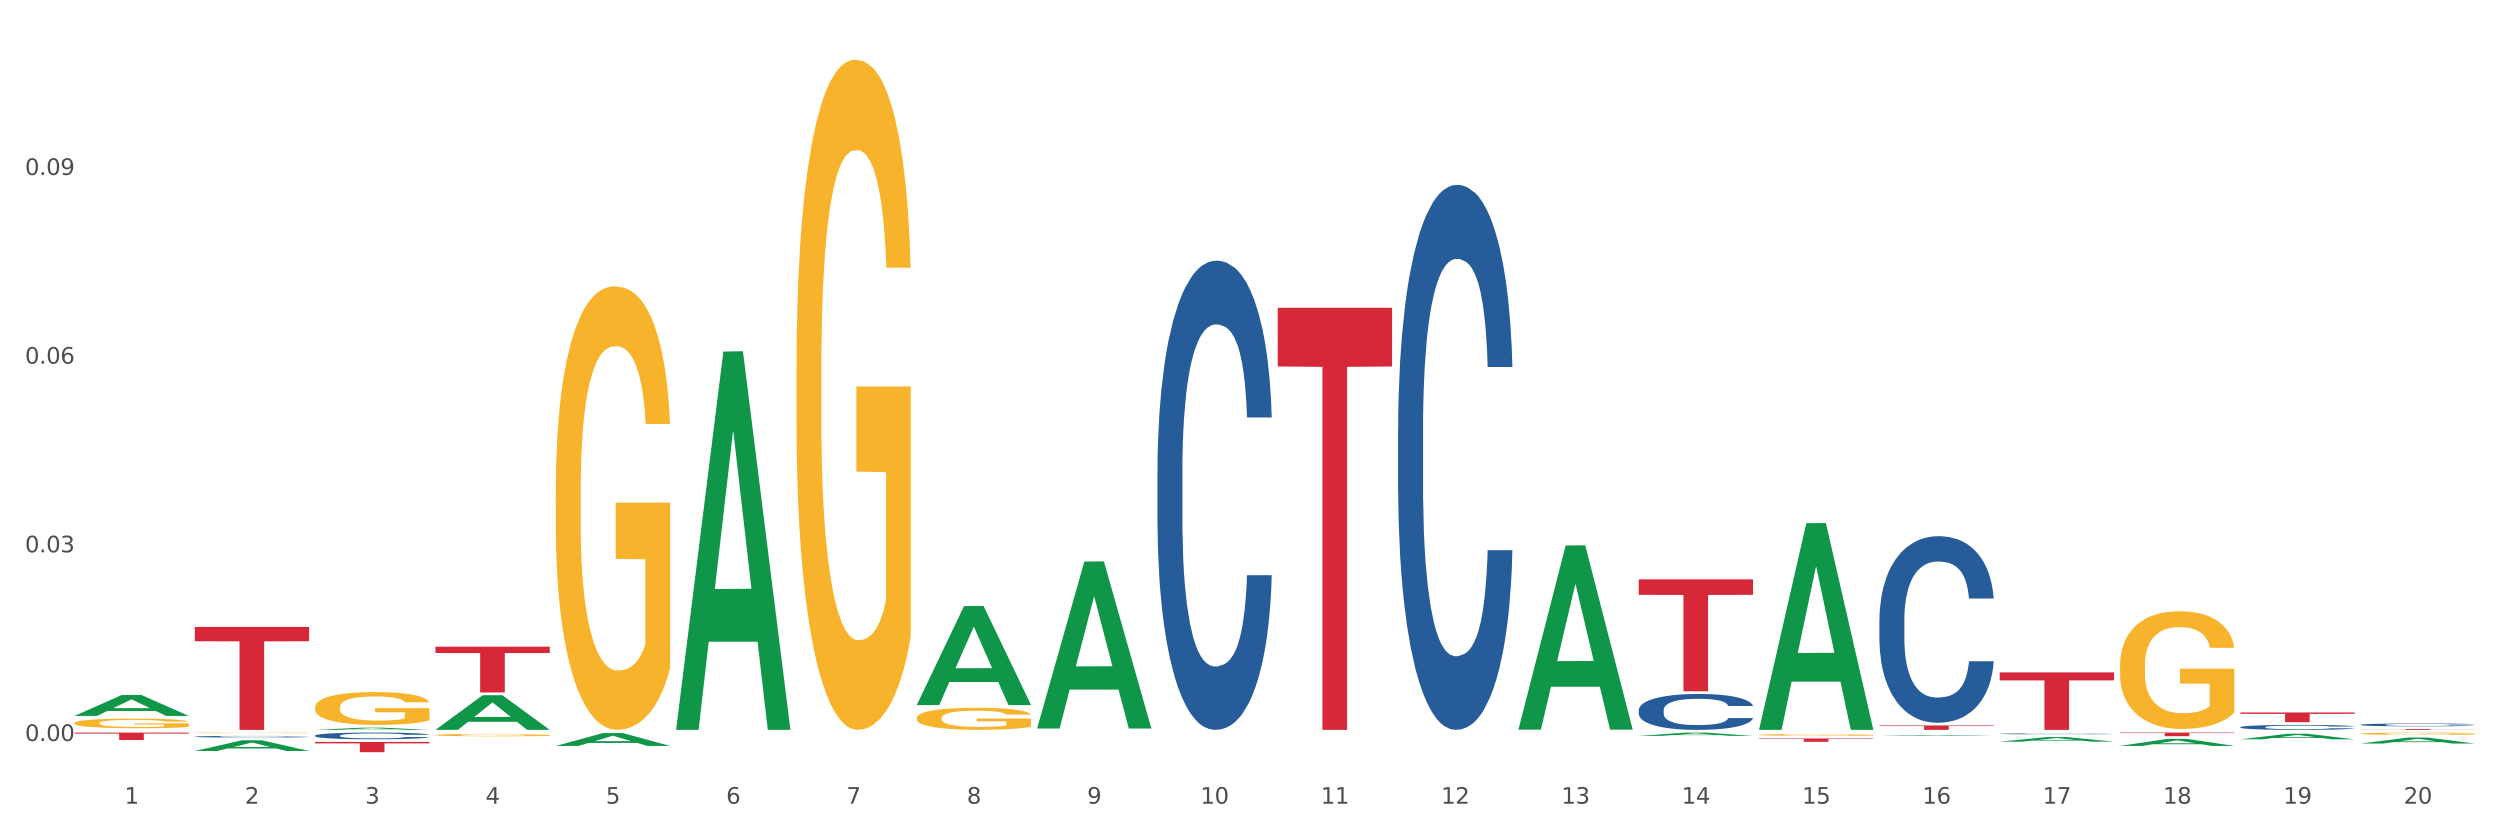 <?xml version="1.0" encoding="utf-8" standalone="no"?>
<!DOCTYPE svg PUBLIC "-//W3C//DTD SVG 1.1//EN"
  "http://www.w3.org/Graphics/SVG/1.1/DTD/svg11.dtd">
<svg xmlns:xlink="http://www.w3.org/1999/xlink" width="1080pt" height="360pt" viewBox="0 0 1080 360" xmlns="http://www.w3.org/2000/svg" version="1.1">
 <rect x="0" y="0" width="1080" height="360" fill="#333333" stroke="none"/>
 <defs>
  <style type="text/css">*{stroke-linejoin: round; stroke-linecap: butt}</style>
 </defs>
 <g id="figure_1">
  <g id="patch_1">
   <path d="M 0 360 
L 1080 360 
L 1080 0 
L 0 0 
z
" style="fill: #ffffff; stroke: #ffffff; stroke-linejoin: miter"/>
  </g>
  <g id="axes_1">
   <g id="matplotlib.axis_1">
    <g id="xtick_1">
     <g id="text_1">
      <!-- 1 -->
      <g style="fill: #4d4d4d" transform="translate(53.812 347.204) scale(0.096 -0.096)">
       <defs>
        <path id="DejaVuSans-31" d="M 794 531 
L 1825 531 
L 1825 4091 
L 703 3866 
L 703 4441 
L 1819 4666 
L 2450 4666 
L 2450 531 
L 3481 531 
L 3481 0 
L 794 0 
L 794 531 
z
" transform="scale(0.016)"/>
       </defs>
       <use xlink:href="#DejaVuSans-31"/>
      </g>
     </g>
    </g>
    <g id="xtick_2">
     <g id="text_2">
      <!-- 2 -->
      <g style="fill: #4d4d4d" transform="translate(105.793 347.204) scale(0.096 -0.096)">
       <defs>
        <path id="DejaVuSans-32" d="M 1228 531 
L 3431 531 
L 3431 0 
L 469 0 
L 469 531 
Q 828 903 1448 1529 
Q 2069 2156 2228 2338 
Q 2531 2678 2651 2914 
Q 2772 3150 2772 3378 
Q 2772 3750 2511 3984 
Q 2250 4219 1831 4219 
Q 1534 4219 1204 4116 
Q 875 4013 500 3803 
L 500 4441 
Q 881 4594 1212 4672 
Q 1544 4750 1819 4750 
Q 2544 4750 2975 4387 
Q 3406 4025 3406 3419 
Q 3406 3131 3298 2873 
Q 3191 2616 2906 2266 
Q 2828 2175 2409 1742 
Q 1991 1309 1228 531 
z
" transform="scale(0.016)"/>
       </defs>
       <use xlink:href="#DejaVuSans-32"/>
      </g>
     </g>
    </g>
    <g id="xtick_3">
     <g id="text_3">
      <!-- 3 -->
      <g style="fill: #4d4d4d" transform="translate(157.774 347.204) scale(0.096 -0.096)">
       <defs>
        <path id="DejaVuSans-33" d="M 2597 2516 
Q 3050 2419 3304 2112 
Q 3559 1806 3559 1356 
Q 3559 666 3084 287 
Q 2609 -91 1734 -91 
Q 1441 -91 1130 -33 
Q 819 25 488 141 
L 488 750 
Q 750 597 1062 519 
Q 1375 441 1716 441 
Q 2309 441 2620 675 
Q 2931 909 2931 1356 
Q 2931 1769 2642 2001 
Q 2353 2234 1838 2234 
L 1294 2234 
L 1294 2753 
L 1863 2753 
Q 2328 2753 2575 2939 
Q 2822 3125 2822 3475 
Q 2822 3834 2567 4026 
Q 2313 4219 1838 4219 
Q 1578 4219 1281 4162 
Q 984 4106 628 3988 
L 628 4550 
Q 988 4650 1302 4700 
Q 1616 4750 1894 4750 
Q 2613 4750 3031 4423 
Q 3450 4097 3450 3541 
Q 3450 3153 3228 2886 
Q 3006 2619 2597 2516 
z
" transform="scale(0.016)"/>
       </defs>
       <use xlink:href="#DejaVuSans-33"/>
      </g>
     </g>
    </g>
    <g id="xtick_4">
     <g id="text_4">
      <!-- 4 -->
      <g style="fill: #4d4d4d" transform="translate(209.756 347.204) scale(0.096 -0.096)">
       <defs>
        <path id="DejaVuSans-34" d="M 2419 4116 
L 825 1625 
L 2419 1625 
L 2419 4116 
z
M 2253 4666 
L 3047 4666 
L 3047 1625 
L 3713 1625 
L 3713 1100 
L 3047 1100 
L 3047 0 
L 2419 0 
L 2419 1100 
L 313 1100 
L 313 1709 
L 2253 4666 
z
" transform="scale(0.016)"/>
       </defs>
       <use xlink:href="#DejaVuSans-34"/>
      </g>
     </g>
    </g>
    <g id="xtick_5">
     <g id="text_5">
      <!-- 5 -->
      <g style="fill: #4d4d4d" transform="translate(261.737 347.204) scale(0.096 -0.096)">
       <defs>
        <path id="DejaVuSans-35" d="M 691 4666 
L 3169 4666 
L 3169 4134 
L 1269 4134 
L 1269 2991 
Q 1406 3038 1543 3061 
Q 1681 3084 1819 3084 
Q 2600 3084 3056 2656 
Q 3513 2228 3513 1497 
Q 3513 744 3044 326 
Q 2575 -91 1722 -91 
Q 1428 -91 1123 -41 
Q 819 9 494 109 
L 494 744 
Q 775 591 1075 516 
Q 1375 441 1709 441 
Q 2250 441 2565 725 
Q 2881 1009 2881 1497 
Q 2881 1984 2565 2268 
Q 2250 2553 1709 2553 
Q 1456 2553 1204 2497 
Q 953 2441 691 2322 
L 691 4666 
z
" transform="scale(0.016)"/>
       </defs>
       <use xlink:href="#DejaVuSans-35"/>
      </g>
     </g>
    </g>
    <g id="xtick_6">
     <g id="text_6">
      <!-- 6 -->
      <g style="fill: #4d4d4d" transform="translate(313.718 347.204) scale(0.096 -0.096)">
       <defs>
        <path id="DejaVuSans-36" d="M 2113 2584 
Q 1688 2584 1439 2293 
Q 1191 2003 1191 1497 
Q 1191 994 1439 701 
Q 1688 409 2113 409 
Q 2538 409 2786 701 
Q 3034 994 3034 1497 
Q 3034 2003 2786 2293 
Q 2538 2584 2113 2584 
z
M 3366 4563 
L 3366 3988 
Q 3128 4100 2886 4159 
Q 2644 4219 2406 4219 
Q 1781 4219 1451 3797 
Q 1122 3375 1075 2522 
Q 1259 2794 1537 2939 
Q 1816 3084 2150 3084 
Q 2853 3084 3261 2657 
Q 3669 2231 3669 1497 
Q 3669 778 3244 343 
Q 2819 -91 2113 -91 
Q 1303 -91 875 529 
Q 447 1150 447 2328 
Q 447 3434 972 4092 
Q 1497 4750 2381 4750 
Q 2619 4750 2861 4703 
Q 3103 4656 3366 4563 
z
" transform="scale(0.016)"/>
       </defs>
       <use xlink:href="#DejaVuSans-36"/>
      </g>
     </g>
    </g>
    <g id="xtick_7">
     <g id="text_7">
      <!-- 7 -->
      <g style="fill: #4d4d4d" transform="translate(365.699 347.204) scale(0.096 -0.096)">
       <defs>
        <path id="DejaVuSans-37" d="M 525 4666 
L 3525 4666 
L 3525 4397 
L 1831 0 
L 1172 0 
L 2766 4134 
L 525 4134 
L 525 4666 
z
" transform="scale(0.016)"/>
       </defs>
       <use xlink:href="#DejaVuSans-37"/>
      </g>
     </g>
    </g>
    <g id="xtick_8">
     <g id="text_8">
      <!-- 8 -->
      <g style="fill: #4d4d4d" transform="translate(417.68 347.204) scale(0.096 -0.096)">
       <defs>
        <path id="DejaVuSans-38" d="M 2034 2216 
Q 1584 2216 1326 1975 
Q 1069 1734 1069 1313 
Q 1069 891 1326 650 
Q 1584 409 2034 409 
Q 2484 409 2743 651 
Q 3003 894 3003 1313 
Q 3003 1734 2745 1975 
Q 2488 2216 2034 2216 
z
M 1403 2484 
Q 997 2584 770 2862 
Q 544 3141 544 3541 
Q 544 4100 942 4425 
Q 1341 4750 2034 4750 
Q 2731 4750 3128 4425 
Q 3525 4100 3525 3541 
Q 3525 3141 3298 2862 
Q 3072 2584 2669 2484 
Q 3125 2378 3379 2068 
Q 3634 1759 3634 1313 
Q 3634 634 3220 271 
Q 2806 -91 2034 -91 
Q 1263 -91 848 271 
Q 434 634 434 1313 
Q 434 1759 690 2068 
Q 947 2378 1403 2484 
z
M 1172 3481 
Q 1172 3119 1398 2916 
Q 1625 2713 2034 2713 
Q 2441 2713 2670 2916 
Q 2900 3119 2900 3481 
Q 2900 3844 2670 4047 
Q 2441 4250 2034 4250 
Q 1625 4250 1398 4047 
Q 1172 3844 1172 3481 
z
" transform="scale(0.016)"/>
       </defs>
       <use xlink:href="#DejaVuSans-38"/>
      </g>
     </g>
    </g>
    <g id="xtick_9">
     <g id="text_9">
      <!-- 9 -->
      <g style="fill: #4d4d4d" transform="translate(469.662 347.204) scale(0.096 -0.096)">
       <defs>
        <path id="DejaVuSans-39" d="M 703 97 
L 703 672 
Q 941 559 1184 500 
Q 1428 441 1663 441 
Q 2288 441 2617 861 
Q 2947 1281 2994 2138 
Q 2813 1869 2534 1725 
Q 2256 1581 1919 1581 
Q 1219 1581 811 2004 
Q 403 2428 403 3163 
Q 403 3881 828 4315 
Q 1253 4750 1959 4750 
Q 2769 4750 3195 4129 
Q 3622 3509 3622 2328 
Q 3622 1225 3098 567 
Q 2575 -91 1691 -91 
Q 1453 -91 1209 -44 
Q 966 3 703 97 
z
M 1959 2075 
Q 2384 2075 2632 2365 
Q 2881 2656 2881 3163 
Q 2881 3666 2632 3958 
Q 2384 4250 1959 4250 
Q 1534 4250 1286 3958 
Q 1038 3666 1038 3163 
Q 1038 2656 1286 2365 
Q 1534 2075 1959 2075 
z
" transform="scale(0.016)"/>
       </defs>
       <use xlink:href="#DejaVuSans-39"/>
      </g>
     </g>
    </g>
    <g id="xtick_10">
     <g id="text_10">
      <!-- 10 -->
      <g style="fill: #4d4d4d" transform="translate(518.589 347.204) scale(0.096 -0.096)">
       <defs>
        <path id="DejaVuSans-30" d="M 2034 4250 
Q 1547 4250 1301 3770 
Q 1056 3291 1056 2328 
Q 1056 1369 1301 889 
Q 1547 409 2034 409 
Q 2525 409 2770 889 
Q 3016 1369 3016 2328 
Q 3016 3291 2770 3770 
Q 2525 4250 2034 4250 
z
M 2034 4750 
Q 2819 4750 3233 4129 
Q 3647 3509 3647 2328 
Q 3647 1150 3233 529 
Q 2819 -91 2034 -91 
Q 1250 -91 836 529 
Q 422 1150 422 2328 
Q 422 3509 836 4129 
Q 1250 4750 2034 4750 
z
" transform="scale(0.016)"/>
       </defs>
       <use xlink:href="#DejaVuSans-31"/>
       <use xlink:href="#DejaVuSans-30" transform="translate(63.623 0)"/>
      </g>
     </g>
    </g>
    <g id="xtick_11">
     <g id="text_11">
      <!-- 11 -->
      <g style="fill: #4d4d4d" transform="translate(570.57 347.204) scale(0.096 -0.096)">
       <use xlink:href="#DejaVuSans-31"/>
       <use xlink:href="#DejaVuSans-31" transform="translate(63.623 0)"/>
      </g>
     </g>
    </g>
    <g id="xtick_12">
     <g id="text_12">
      <!-- 12 -->
      <g style="fill: #4d4d4d" transform="translate(622.551 347.204) scale(0.096 -0.096)">
       <use xlink:href="#DejaVuSans-31"/>
       <use xlink:href="#DejaVuSans-32" transform="translate(63.623 0)"/>
      </g>
     </g>
    </g>
    <g id="xtick_13">
     <g id="text_13">
      <!-- 13 -->
      <g style="fill: #4d4d4d" transform="translate(674.533 347.204) scale(0.096 -0.096)">
       <use xlink:href="#DejaVuSans-31"/>
       <use xlink:href="#DejaVuSans-33" transform="translate(63.623 0)"/>
      </g>
     </g>
    </g>
    <g id="xtick_14">
     <g id="text_14">
      <!-- 14 -->
      <g style="fill: #4d4d4d" transform="translate(726.514 347.204) scale(0.096 -0.096)">
       <use xlink:href="#DejaVuSans-31"/>
       <use xlink:href="#DejaVuSans-34" transform="translate(63.623 0)"/>
      </g>
     </g>
    </g>
    <g id="xtick_15">
     <g id="text_15">
      <!-- 15 -->
      <g style="fill: #4d4d4d" transform="translate(778.495 347.204) scale(0.096 -0.096)">
       <use xlink:href="#DejaVuSans-31"/>
       <use xlink:href="#DejaVuSans-35" transform="translate(63.623 0)"/>
      </g>
     </g>
    </g>
    <g id="xtick_16">
     <g id="text_16">
      <!-- 16 -->
      <g style="fill: #4d4d4d" transform="translate(830.476 347.204) scale(0.096 -0.096)">
       <use xlink:href="#DejaVuSans-31"/>
       <use xlink:href="#DejaVuSans-36" transform="translate(63.623 0)"/>
      </g>
     </g>
    </g>
    <g id="xtick_17">
     <g id="text_17">
      <!-- 17 -->
      <g style="fill: #4d4d4d" transform="translate(882.457 347.204) scale(0.096 -0.096)">
       <use xlink:href="#DejaVuSans-31"/>
       <use xlink:href="#DejaVuSans-37" transform="translate(63.623 0)"/>
      </g>
     </g>
    </g>
    <g id="xtick_18">
     <g id="text_18">
      <!-- 18 -->
      <g style="fill: #4d4d4d" transform="translate(934.439 347.204) scale(0.096 -0.096)">
       <use xlink:href="#DejaVuSans-31"/>
       <use xlink:href="#DejaVuSans-38" transform="translate(63.623 0)"/>
      </g>
     </g>
    </g>
    <g id="xtick_19">
     <g id="text_19">
      <!-- 19 -->
      <g style="fill: #4d4d4d" transform="translate(986.42 347.204) scale(0.096 -0.096)">
       <use xlink:href="#DejaVuSans-31"/>
       <use xlink:href="#DejaVuSans-39" transform="translate(63.623 0)"/>
      </g>
     </g>
    </g>
    <g id="xtick_20">
     <g id="text_20">
      <!-- 20 -->
      <g style="fill: #4d4d4d" transform="translate(1038.401 347.204) scale(0.096 -0.096)">
       <use xlink:href="#DejaVuSans-32"/>
       <use xlink:href="#DejaVuSans-30" transform="translate(63.623 0)"/>
      </g>
     </g>
    </g>
    <g id="xtick_21"/>
    <g id="xtick_22"/>
    <g id="xtick_23"/>
    <g id="xtick_24"/>
    <g id="xtick_25"/>
    <g id="xtick_26"/>
    <g id="xtick_27"/>
    <g id="xtick_28"/>
    <g id="xtick_29"/>
    <g id="xtick_30"/>
    <g id="xtick_31"/>
    <g id="xtick_32"/>
    <g id="xtick_33"/>
    <g id="xtick_34"/>
    <g id="xtick_35"/>
    <g id="xtick_36"/>
    <g id="xtick_37"/>
    <g id="xtick_38"/>
    <g id="xtick_39"/>
   </g>
   <g id="matplotlib.axis_2">
    <g id="ytick_1">
     <g id="text_21">
      <!-- 0.00 -->
      <g style="fill: #4d4d4d" transform="translate(10.8 320.119) scale(0.096 -0.096)">
       <defs>
        <path id="DejaVuSans-2e" d="M 684 794 
L 1344 794 
L 1344 0 
L 684 0 
L 684 794 
z
" transform="scale(0.016)"/>
       </defs>
       <use xlink:href="#DejaVuSans-30"/>
       <use xlink:href="#DejaVuSans-2e" transform="translate(63.623 0)"/>
       <use xlink:href="#DejaVuSans-30" transform="translate(95.41 0)"/>
       <use xlink:href="#DejaVuSans-30" transform="translate(159.033 0)"/>
      </g>
     </g>
    </g>
    <g id="ytick_2">
     <g id="text_22">
      <!-- 0.03 -->
      <g style="fill: #4d4d4d" transform="translate(10.8 238.609) scale(0.096 -0.096)">
       <use xlink:href="#DejaVuSans-30"/>
       <use xlink:href="#DejaVuSans-2e" transform="translate(63.623 0)"/>
       <use xlink:href="#DejaVuSans-30" transform="translate(95.41 0)"/>
       <use xlink:href="#DejaVuSans-33" transform="translate(159.033 0)"/>
      </g>
     </g>
    </g>
    <g id="ytick_3">
     <g id="text_23">
      <!-- 0.06 -->
      <g style="fill: #4d4d4d" transform="translate(10.8 157.099) scale(0.096 -0.096)">
       <use xlink:href="#DejaVuSans-30"/>
       <use xlink:href="#DejaVuSans-2e" transform="translate(63.623 0)"/>
       <use xlink:href="#DejaVuSans-30" transform="translate(95.41 0)"/>
       <use xlink:href="#DejaVuSans-36" transform="translate(159.033 0)"/>
      </g>
     </g>
    </g>
    <g id="ytick_4">
     <g id="text_24">
      <!-- 0.09 -->
      <g style="fill: #4d4d4d" transform="translate(10.8 75.59) scale(0.096 -0.096)">
       <use xlink:href="#DejaVuSans-30"/>
       <use xlink:href="#DejaVuSans-2e" transform="translate(63.623 0)"/>
       <use xlink:href="#DejaVuSans-30" transform="translate(95.41 0)"/>
       <use xlink:href="#DejaVuSans-39" transform="translate(159.033 0)"/>
      </g>
     </g>
    </g>
    <g id="ytick_5"/>
    <g id="ytick_6"/>
    <g id="ytick_7"/>
    <g id="ytick_8"/>
   </g>
   <g id="PolyCollection_1">
    <path d="M 32.175 309.272 
L 32.226 309.263 
L 52.59 300.229 
L 61.041 300.221 
L 81.557 309.289 
L 71.783 309.289 
L 67.353 307.177 
L 46.328 307.177 
L 46.175 307.211 
L 41.899 309.289 
L 32.175 309.289 
L 32.175 309.272 
L 48.975 305.917 
L 64.706 305.908 
L 56.917 302.154 
L 56.815 302.137 
L 56.713 302.162 
L 48.924 305.908 
L 48.975 305.917 
L 32.175 309.272 
z
" clip-path="url(#p2459658804)" style="fill: #109648"/>
    <path d="M 915.855 316.471 
L 965.238 316.471 
L 965.238 316.689 
L 945.812 316.69 
L 945.812 318.037 
L 935.164 318.037 
L 935.164 316.69 
L 915.855 316.689 
L 915.855 316.473 
L 915.855 316.471 
z
" clip-path="url(#p2459658804)" style="fill: #d62839"/>
    <path d="M 84.156 316.601 
L 84.215 316.601 
L 84.215 316.592 
L 84.331 316.584 
L 84.914 316.565 
L 85.789 316.549 
L 86.43 316.54 
L 87.071 316.533 
L 87.829 316.526 
L 88.762 316.519 
L 90.453 316.509 
L 91.502 316.503 
L 92.785 316.498 
L 95.117 316.489 
L 96.808 316.485 
L 98.557 316.481 
L 101.414 316.476 
L 103.279 316.474 
L 105.262 316.473 
L 107.652 316.472 
L 109.459 316.471 
L 113.424 316.472 
L 116.806 316.474 
L 118.438 316.476 
L 120.537 316.479 
L 121.645 316.481 
L 123.452 316.486 
L 125.318 316.491 
L 126.6 316.496 
L 128.524 316.504 
L 129.982 316.513 
L 131.323 316.524 
L 132.022 316.531 
L 132.547 316.538 
L 133.014 316.546 
L 133.48 316.559 
L 122.986 316.559 
L 122.577 316.55 
L 121.936 316.541 
L 121.003 316.533 
L 120.187 316.528 
L 118.788 316.521 
L 117.505 316.517 
L 116.164 316.514 
L 114.532 316.512 
L 113.249 316.51 
L 111.442 316.509 
L 107.885 316.51 
L 105.495 316.512 
L 103.862 316.514 
L 102.813 316.517 
L 101.88 316.519 
L 100.831 316.523 
L 99.606 316.528 
L 98.732 316.533 
L 97.857 316.539 
L 97.158 316.545 
L 96.516 316.553 
L 95.992 316.56 
L 95.583 316.568 
L 95.234 316.578 
L 94.942 316.594 
L 94.942 316.629 
L 95.059 316.637 
L 95.35 316.648 
L 95.7 316.656 
L 96.283 316.665 
L 96.808 316.672 
L 97.799 316.681 
L 98.907 316.689 
L 99.781 316.694 
L 100.656 316.698 
L 102.172 316.703 
L 103.862 316.708 
L 105.32 316.711 
L 107.302 316.713 
L 108.643 316.714 
L 109.809 316.715 
L 112.666 316.715 
L 114.707 316.714 
L 116.98 316.712 
L 118.73 316.71 
L 120.187 316.707 
L 121.82 316.703 
L 122.869 316.698 
L 122.869 316.645 
L 110.042 316.644 
L 110.042 316.609 
L 133.538 316.609 
L 133.538 316.713 
L 132.547 316.719 
L 131.439 316.724 
L 130.273 316.728 
L 128.524 316.733 
L 126.425 316.739 
L 124.56 316.742 
L 122.577 316.745 
L 120.245 316.748 
L 117.214 316.751 
L 115.348 316.752 
L 113.016 316.752 
L 110.276 316.753 
L 107.885 316.752 
L 105.553 316.751 
L 103.104 316.749 
L 100.714 316.745 
L 98.907 316.742 
L 97.099 316.738 
L 95.175 316.732 
L 93.659 316.727 
L 92.493 316.723 
L 91.211 316.717 
L 89.812 316.709 
L 88.762 316.702 
L 87.829 316.695 
L 86.838 316.686 
L 86.138 316.678 
L 85.439 316.668 
L 85.031 316.66 
L 84.564 316.649 
L 84.215 316.632 
L 84.156 316.601 
z
" clip-path="url(#p2459658804)" style="fill: #f7b32b"/>
    <path d="M 188.119 317.516 
L 188.177 317.515 
L 188.177 317.481 
L 188.294 317.452 
L 188.877 317.382 
L 189.751 317.323 
L 190.392 317.292 
L 191.034 317.267 
L 191.792 317.242 
L 192.725 317.215 
L 194.415 317.177 
L 195.465 317.157 
L 196.747 317.137 
L 199.079 317.107 
L 200.77 317.09 
L 202.519 317.076 
L 205.376 317.059 
L 207.242 317.051 
L 209.224 317.046 
L 211.614 317.042 
L 213.422 317.041 
L 217.386 317.044 
L 220.768 317.052 
L 222.4 317.059 
L 224.499 317.07 
L 225.607 317.077 
L 227.414 317.092 
L 229.28 317.112 
L 230.563 317.129 
L 232.487 317.161 
L 233.944 317.193 
L 235.285 317.232 
L 235.985 317.26 
L 236.51 317.285 
L 236.976 317.314 
L 237.442 317.36 
L 226.948 317.36 
L 226.54 317.327 
L 225.899 317.296 
L 224.966 317.266 
L 224.149 317.247 
L 222.75 317.224 
L 221.468 317.209 
L 220.127 317.198 
L 218.494 317.188 
L 217.212 317.184 
L 215.404 317.18 
L 211.848 317.181 
L 209.457 317.188 
L 207.825 317.198 
L 206.775 317.206 
L 205.843 317.215 
L 204.793 317.229 
L 203.569 317.248 
L 202.694 317.266 
L 201.82 317.289 
L 201.12 317.311 
L 200.479 317.338 
L 199.954 317.366 
L 199.546 317.395 
L 199.196 317.431 
L 198.905 317.49 
L 198.905 317.618 
L 199.021 317.647 
L 199.313 317.686 
L 199.662 317.715 
L 200.246 317.75 
L 200.77 317.773 
L 201.761 317.807 
L 202.869 317.835 
L 203.744 317.853 
L 204.618 317.868 
L 206.134 317.889 
L 207.825 317.906 
L 209.282 317.916 
L 211.265 317.925 
L 212.606 317.929 
L 213.772 317.931 
L 216.628 317.931 
L 218.669 317.928 
L 220.943 317.922 
L 222.692 317.913 
L 224.149 317.903 
L 225.782 317.886 
L 226.831 317.87 
L 226.831 317.674 
L 214.005 317.673 
L 214.005 317.542 
L 237.501 317.542 
L 237.501 317.925 
L 236.51 317.945 
L 235.402 317.963 
L 234.236 317.979 
L 232.487 317.999 
L 230.388 318.017 
L 228.522 318.031 
L 226.54 318.042 
L 224.208 318.052 
L 221.176 318.062 
L 219.31 318.065 
L 216.978 318.068 
L 214.238 318.069 
L 211.848 318.067 
L 209.516 318.062 
L 207.067 318.054 
L 204.676 318.042 
L 202.869 318.03 
L 201.062 318.015 
L 199.138 317.995 
L 197.622 317.976 
L 196.456 317.959 
L 195.173 317.938 
L 193.774 317.909 
L 192.725 317.884 
L 191.792 317.858 
L 190.801 317.824 
L 190.101 317.795 
L 189.401 317.758 
L 188.993 317.731 
L 188.527 317.689 
L 188.177 317.63 
L 188.119 317.516 
z
" clip-path="url(#p2459658804)" style="fill: #f7b32b"/>
    <path d="M 240.1 212.232 
L 240.158 212.057 
L 240.158 205.757 
L 240.275 200.332 
L 240.858 187.207 
L 241.732 176.356 
L 242.374 170.581 
L 243.015 165.856 
L 243.773 161.131 
L 244.706 156.231 
L 246.396 149.056 
L 247.446 145.381 
L 248.729 141.531 
L 251.061 135.931 
L 252.751 132.781 
L 254.501 130.156 
L 257.357 127.006 
L 259.223 125.606 
L 261.205 124.556 
L 263.596 123.856 
L 265.403 123.681 
L 269.368 124.206 
L 272.749 125.781 
L 274.382 127.006 
L 276.481 129.106 
L 277.588 130.506 
L 279.396 133.306 
L 281.261 136.981 
L 282.544 140.131 
L 284.468 146.081 
L 285.926 152.031 
L 287.266 159.381 
L 287.966 164.456 
L 288.491 169.181 
L 288.957 174.606 
L 289.424 183.182 
L 278.929 183.182 
L 278.521 177.056 
L 277.88 171.281 
L 276.947 165.681 
L 276.131 162.181 
L 274.731 157.806 
L 273.449 155.006 
L 272.108 152.906 
L 270.475 151.156 
L 269.193 150.281 
L 267.385 149.581 
L 263.829 149.756 
L 261.438 151.156 
L 259.806 152.906 
L 258.757 154.481 
L 257.824 156.231 
L 256.774 158.681 
L 255.55 162.356 
L 254.675 165.681 
L 253.801 169.881 
L 253.101 174.081 
L 252.46 178.981 
L 251.935 184.232 
L 251.527 189.657 
L 251.177 196.307 
L 250.886 207.332 
L 250.886 231.307 
L 251.002 236.732 
L 251.294 243.907 
L 251.644 249.333 
L 252.227 255.808 
L 252.751 260.183 
L 253.743 266.483 
L 254.85 271.733 
L 255.725 275.058 
L 256.599 277.858 
L 258.115 281.708 
L 259.806 284.858 
L 261.264 286.783 
L 263.246 288.533 
L 264.587 289.233 
L 265.753 289.583 
L 268.61 289.583 
L 270.65 289.058 
L 272.924 287.833 
L 274.673 286.258 
L 276.131 284.333 
L 277.763 281.183 
L 278.813 278.208 
L 278.813 241.632 
L 265.986 241.457 
L 265.986 217.132 
L 289.482 217.132 
L 289.482 288.533 
L 288.491 292.208 
L 287.383 295.533 
L 286.217 298.508 
L 284.468 302.183 
L 282.369 305.683 
L 280.503 308.133 
L 278.521 310.233 
L 276.189 312.158 
L 273.157 313.909 
L 271.292 314.609 
L 268.96 315.134 
L 266.219 315.309 
L 263.829 314.959 
L 261.497 314.084 
L 259.048 312.508 
L 256.658 310.233 
L 254.85 307.958 
L 253.043 305.158 
L 251.119 301.483 
L 249.603 297.983 
L 248.437 294.833 
L 247.154 290.808 
L 245.755 285.558 
L 244.706 280.833 
L 243.773 275.933 
L 242.782 269.633 
L 242.082 264.208 
L 241.382 257.383 
L 240.974 252.308 
L 240.508 244.432 
L 240.158 233.407 
L 240.1 212.232 
z
" clip-path="url(#p2459658804)" style="fill: #f7b32b"/>
    <path d="M 344.062 159.56 
L 344.121 159.296 
L 344.121 149.776 
L 344.237 141.579 
L 344.82 121.747 
L 345.695 105.352 
L 346.336 96.626 
L 346.977 89.487 
L 347.735 82.347 
L 348.668 74.943 
L 350.359 64.102 
L 351.408 58.549 
L 352.691 52.731 
L 355.023 44.269 
L 356.714 39.51 
L 358.463 35.543 
L 361.32 30.784 
L 363.185 28.668 
L 365.168 27.082 
L 367.558 26.024 
L 369.365 25.759 
L 373.33 26.553 
L 376.712 28.933 
L 378.344 30.784 
L 380.443 33.957 
L 381.551 36.072 
L 383.358 40.303 
L 385.224 45.856 
L 386.506 50.616 
L 388.43 59.606 
L 389.888 68.597 
L 391.229 79.703 
L 391.928 87.371 
L 392.453 94.511 
L 392.92 102.708 
L 393.386 115.665 
L 382.892 115.665 
L 382.484 106.41 
L 381.842 97.684 
L 380.909 89.222 
L 380.093 83.934 
L 378.694 77.323 
L 377.411 73.092 
L 376.07 69.919 
L 374.438 67.275 
L 373.155 65.953 
L 371.348 64.895 
L 367.791 65.159 
L 365.401 67.275 
L 363.768 69.919 
L 362.719 72.299 
L 361.786 74.943 
L 360.737 78.645 
L 359.512 84.198 
L 358.638 89.222 
L 357.763 95.569 
L 357.064 101.915 
L 356.422 109.319 
L 355.898 117.252 
L 355.489 125.449 
L 355.14 135.497 
L 354.848 152.156 
L 354.848 188.383 
L 354.965 196.58 
L 355.256 207.422 
L 355.606 215.619 
L 356.189 225.403 
L 356.714 232.014 
L 357.705 241.533 
L 358.813 249.466 
L 359.687 254.49 
L 360.562 258.721 
L 362.078 264.538 
L 363.768 269.298 
L 365.226 272.207 
L 367.208 274.851 
L 368.549 275.909 
L 369.715 276.438 
L 372.572 276.438 
L 374.613 275.644 
L 376.886 273.793 
L 378.636 271.413 
L 380.093 268.505 
L 381.726 263.745 
L 382.775 259.25 
L 382.775 203.984 
L 369.948 203.72 
L 369.948 166.964 
L 393.444 166.964 
L 393.444 274.851 
L 392.453 280.404 
L 391.345 285.428 
L 390.179 289.923 
L 388.43 295.476 
L 386.331 300.765 
L 384.466 304.467 
L 382.484 307.64 
L 380.151 310.549 
L 377.12 313.193 
L 375.254 314.251 
L 372.922 315.044 
L 370.182 315.309 
L 367.791 314.78 
L 365.459 313.458 
L 363.011 311.078 
L 360.62 307.64 
L 358.813 304.203 
L 357.005 299.972 
L 355.081 294.419 
L 353.566 289.13 
L 352.399 284.37 
L 351.117 278.289 
L 349.718 270.356 
L 348.668 263.216 
L 347.735 255.812 
L 346.744 246.293 
L 346.045 238.095 
L 345.345 227.783 
L 344.937 220.114 
L 344.47 208.215 
L 344.121 191.556 
L 344.062 159.56 
z
" clip-path="url(#p2459658804)" style="fill: #f7b32b"/>
    <path d="M 396.043 310.159 
L 396.102 310.15 
L 396.102 309.837 
L 396.218 309.567 
L 396.801 308.915 
L 397.676 308.375 
L 398.317 308.088 
L 398.959 307.853 
L 399.716 307.618 
L 400.649 307.374 
L 402.34 307.018 
L 403.39 306.835 
L 404.672 306.644 
L 407.004 306.365 
L 408.695 306.209 
L 410.444 306.078 
L 413.301 305.921 
L 415.167 305.852 
L 417.149 305.8 
L 419.539 305.765 
L 421.347 305.756 
L 425.311 305.782 
L 428.693 305.86 
L 430.325 305.921 
L 432.424 306.026 
L 433.532 306.095 
L 435.339 306.235 
L 437.205 306.417 
L 438.488 306.574 
L 440.412 306.87 
L 441.869 307.166 
L 443.21 307.531 
L 443.91 307.783 
L 444.434 308.018 
L 444.901 308.288 
L 445.367 308.714 
L 434.873 308.714 
L 434.465 308.41 
L 433.823 308.123 
L 432.891 307.844 
L 432.074 307.67 
L 430.675 307.453 
L 429.392 307.314 
L 428.051 307.209 
L 426.419 307.122 
L 425.136 307.079 
L 423.329 307.044 
L 419.773 307.053 
L 417.382 307.122 
L 415.75 307.209 
L 414.7 307.287 
L 413.767 307.374 
L 412.718 307.496 
L 411.494 307.679 
L 410.619 307.844 
L 409.744 308.053 
L 409.045 308.262 
L 408.404 308.506 
L 407.879 308.767 
L 407.471 309.036 
L 407.121 309.367 
L 406.829 309.915 
L 406.829 311.107 
L 406.946 311.377 
L 407.237 311.734 
L 407.587 312.004 
L 408.17 312.326 
L 408.695 312.543 
L 409.686 312.856 
L 410.794 313.117 
L 411.668 313.283 
L 412.543 313.422 
L 414.059 313.613 
L 415.75 313.77 
L 417.207 313.866 
L 419.189 313.953 
L 420.53 313.987 
L 421.696 314.005 
L 424.553 314.005 
L 426.594 313.979 
L 428.868 313.918 
L 430.617 313.84 
L 432.074 313.744 
L 433.707 313.587 
L 434.756 313.439 
L 434.756 311.621 
L 421.93 311.612 
L 421.93 310.403 
L 445.426 310.403 
L 445.426 313.953 
L 444.434 314.135 
L 443.327 314.301 
L 442.161 314.449 
L 440.412 314.631 
L 438.313 314.805 
L 436.447 314.927 
L 434.465 315.032 
L 432.133 315.127 
L 429.101 315.214 
L 427.235 315.249 
L 424.903 315.275 
L 422.163 315.284 
L 419.773 315.267 
L 417.44 315.223 
L 414.992 315.145 
L 412.601 315.032 
L 410.794 314.919 
L 408.987 314.779 
L 407.063 314.597 
L 405.547 314.423 
L 404.381 314.266 
L 403.098 314.066 
L 401.699 313.805 
L 400.649 313.57 
L 399.716 313.326 
L 398.725 313.013 
L 398.026 312.743 
L 397.326 312.404 
L 396.918 312.152 
L 396.452 311.76 
L 396.102 311.212 
L 396.043 310.159 
z
" clip-path="url(#p2459658804)" style="fill: #f7b32b"/>
    <path d="M 759.912 317.459 
L 759.97 317.459 
L 759.97 317.434 
L 760.087 317.412 
L 760.67 317.361 
L 761.544 317.318 
L 762.186 317.295 
L 762.827 317.276 
L 763.585 317.258 
L 764.518 317.238 
L 766.209 317.21 
L 767.258 317.196 
L 768.541 317.18 
L 770.873 317.158 
L 772.563 317.146 
L 774.313 317.135 
L 777.169 317.123 
L 779.035 317.118 
L 781.017 317.113 
L 783.408 317.111 
L 785.215 317.11 
L 789.18 317.112 
L 792.561 317.118 
L 794.194 317.123 
L 796.293 317.131 
L 797.4 317.137 
L 799.208 317.148 
L 801.073 317.162 
L 802.356 317.175 
L 804.28 317.198 
L 805.738 317.222 
L 807.078 317.251 
L 807.778 317.271 
L 808.303 317.289 
L 808.769 317.311 
L 809.236 317.345 
L 798.741 317.345 
L 798.333 317.32 
L 797.692 317.298 
L 796.759 317.276 
L 795.943 317.262 
L 794.543 317.245 
L 793.261 317.234 
L 791.92 317.225 
L 790.287 317.218 
L 789.005 317.215 
L 787.197 317.212 
L 783.641 317.213 
L 781.251 317.218 
L 779.618 317.225 
L 778.569 317.231 
L 777.636 317.238 
L 776.586 317.248 
L 775.362 317.262 
L 774.487 317.276 
L 773.613 317.292 
L 772.913 317.309 
L 772.272 317.328 
L 771.747 317.349 
L 771.339 317.37 
L 770.989 317.396 
L 770.698 317.44 
L 770.698 317.534 
L 770.814 317.556 
L 771.106 317.584 
L 771.456 317.606 
L 772.039 317.631 
L 772.563 317.648 
L 773.555 317.673 
L 774.662 317.694 
L 775.537 317.707 
L 776.411 317.718 
L 777.927 317.733 
L 779.618 317.746 
L 781.076 317.753 
L 783.058 317.76 
L 784.399 317.763 
L 785.565 317.764 
L 788.422 317.764 
L 790.462 317.762 
L 792.736 317.757 
L 794.485 317.751 
L 795.943 317.744 
L 797.575 317.731 
L 798.625 317.719 
L 798.625 317.575 
L 785.798 317.575 
L 785.798 317.479 
L 809.294 317.479 
L 809.294 317.76 
L 808.303 317.775 
L 807.195 317.788 
L 806.029 317.8 
L 804.28 317.814 
L 802.181 317.828 
L 800.315 317.838 
L 798.333 317.846 
L 796.001 317.853 
L 792.969 317.86 
L 791.104 317.863 
L 788.772 317.865 
L 786.031 317.866 
L 783.641 317.864 
L 781.309 317.861 
L 778.86 317.855 
L 776.47 317.846 
L 774.662 317.837 
L 772.855 317.826 
L 770.931 317.811 
L 769.415 317.797 
L 768.249 317.785 
L 766.966 317.769 
L 765.567 317.748 
L 764.518 317.73 
L 763.585 317.711 
L 762.594 317.686 
L 761.894 317.664 
L 761.194 317.637 
L 760.786 317.617 
L 760.32 317.586 
L 759.97 317.543 
L 759.912 317.459 
z
" clip-path="url(#p2459658804)" style="fill: #f7b32b"/>
    <path d="M 915.855 287.566 
L 915.914 287.519 
L 915.914 285.848 
L 916.03 284.409 
L 916.613 280.928 
L 917.488 278.05 
L 918.129 276.518 
L 918.771 275.264 
L 919.529 274.011 
L 920.461 272.711 
L 922.152 270.808 
L 923.202 269.833 
L 924.484 268.812 
L 926.816 267.326 
L 928.507 266.491 
L 930.256 265.794 
L 933.113 264.959 
L 934.979 264.587 
L 936.961 264.309 
L 939.351 264.123 
L 941.159 264.077 
L 945.123 264.216 
L 948.505 264.634 
L 950.137 264.959 
L 952.236 265.516 
L 953.344 265.887 
L 955.151 266.63 
L 957.017 267.605 
L 958.3 268.44 
L 960.224 270.019 
L 961.681 271.597 
L 963.022 273.547 
L 963.722 274.893 
L 964.246 276.146 
L 964.713 277.585 
L 965.179 279.86 
L 954.685 279.86 
L 954.277 278.235 
L 953.635 276.703 
L 952.703 275.218 
L 951.886 274.289 
L 950.487 273.129 
L 949.204 272.386 
L 947.863 271.829 
L 946.231 271.365 
L 944.948 271.133 
L 943.141 270.947 
L 939.585 270.994 
L 937.194 271.365 
L 935.562 271.829 
L 934.512 272.247 
L 933.579 272.711 
L 932.53 273.361 
L 931.306 274.336 
L 930.431 275.218 
L 929.557 276.332 
L 928.857 277.446 
L 928.216 278.746 
L 927.691 280.138 
L 927.283 281.578 
L 926.933 283.342 
L 926.641 286.266 
L 926.641 292.626 
L 926.758 294.065 
L 927.05 295.968 
L 927.399 297.407 
L 927.982 299.125 
L 928.507 300.285 
L 929.498 301.956 
L 930.606 303.349 
L 931.48 304.231 
L 932.355 304.974 
L 933.871 305.995 
L 935.562 306.83 
L 937.019 307.341 
L 939.002 307.805 
L 940.342 307.991 
L 941.509 308.084 
L 944.365 308.084 
L 946.406 307.945 
L 948.68 307.62 
L 950.429 307.202 
L 951.886 306.691 
L 953.519 305.856 
L 954.568 305.067 
L 954.568 295.365 
L 941.742 295.318 
L 941.742 288.866 
L 965.238 288.866 
L 965.238 307.805 
L 964.246 308.78 
L 963.139 309.662 
L 961.973 310.451 
L 960.224 311.426 
L 958.125 312.355 
L 956.259 313.004 
L 954.277 313.562 
L 951.945 314.072 
L 948.913 314.536 
L 947.047 314.722 
L 944.715 314.861 
L 941.975 314.908 
L 939.585 314.815 
L 937.252 314.583 
L 934.804 314.165 
L 932.413 313.562 
L 930.606 312.958 
L 928.799 312.215 
L 926.875 311.24 
L 925.359 310.312 
L 924.193 309.476 
L 922.91 308.409 
L 921.511 307.016 
L 920.461 305.763 
L 919.529 304.463 
L 918.537 302.792 
L 917.838 301.353 
L 917.138 299.542 
L 916.73 298.196 
L 916.264 296.107 
L 915.914 293.183 
L 915.855 287.566 
z
" clip-path="url(#p2459658804)" style="fill: #f7b32b"/>
    <path d="M 1019.818 316.926 
L 1019.876 316.925 
L 1019.876 316.893 
L 1019.993 316.865 
L 1020.576 316.798 
L 1021.45 316.742 
L 1022.092 316.712 
L 1022.733 316.688 
L 1023.491 316.664 
L 1024.424 316.638 
L 1026.115 316.602 
L 1027.164 316.583 
L 1028.447 316.563 
L 1030.779 316.534 
L 1032.469 316.518 
L 1034.219 316.505 
L 1037.075 316.488 
L 1038.941 316.481 
L 1040.923 316.476 
L 1043.314 316.472 
L 1045.121 316.471 
L 1049.086 316.474 
L 1052.467 316.482 
L 1054.1 316.488 
L 1056.199 316.499 
L 1057.306 316.506 
L 1059.114 316.521 
L 1060.979 316.54 
L 1062.262 316.556 
L 1064.186 316.586 
L 1065.644 316.617 
L 1066.985 316.655 
L 1067.684 316.681 
L 1068.209 316.705 
L 1068.675 316.733 
L 1069.142 316.777 
L 1058.647 316.777 
L 1058.239 316.745 
L 1057.598 316.716 
L 1056.665 316.687 
L 1055.849 316.669 
L 1054.449 316.647 
L 1053.167 316.632 
L 1051.826 316.621 
L 1050.193 316.612 
L 1048.911 316.608 
L 1047.103 316.604 
L 1043.547 316.605 
L 1041.157 316.612 
L 1039.524 316.621 
L 1038.475 316.63 
L 1037.542 316.638 
L 1036.492 316.651 
L 1035.268 316.67 
L 1034.393 316.687 
L 1033.519 316.709 
L 1032.819 316.73 
L 1032.178 316.755 
L 1031.653 316.782 
L 1031.245 316.81 
L 1030.895 316.844 
L 1030.604 316.901 
L 1030.604 317.024 
L 1030.72 317.052 
L 1031.012 317.089 
L 1031.362 317.116 
L 1031.945 317.15 
L 1032.469 317.172 
L 1033.461 317.205 
L 1034.568 317.231 
L 1035.443 317.249 
L 1036.317 317.263 
L 1037.833 317.283 
L 1039.524 317.299 
L 1040.982 317.309 
L 1042.964 317.318 
L 1044.305 317.321 
L 1045.471 317.323 
L 1048.328 317.323 
L 1050.368 317.32 
L 1052.642 317.314 
L 1054.391 317.306 
L 1055.849 317.296 
L 1057.481 317.28 
L 1058.531 317.265 
L 1058.531 317.077 
L 1045.704 317.076 
L 1045.704 316.951 
L 1069.2 316.951 
L 1069.2 317.318 
L 1068.209 317.337 
L 1067.101 317.354 
L 1065.935 317.369 
L 1064.186 317.388 
L 1062.087 317.406 
L 1060.221 317.418 
L 1058.239 317.429 
L 1055.907 317.439 
L 1052.875 317.448 
L 1051.01 317.452 
L 1048.678 317.454 
L 1045.937 317.455 
L 1043.547 317.453 
L 1041.215 317.449 
L 1038.766 317.441 
L 1036.376 317.429 
L 1034.568 317.417 
L 1032.761 317.403 
L 1030.837 317.384 
L 1029.321 317.366 
L 1028.155 317.35 
L 1026.872 317.329 
L 1025.473 317.302 
L 1024.424 317.278 
L 1023.491 317.253 
L 1022.5 317.221 
L 1021.8 317.193 
L 1021.101 317.158 
L 1020.692 317.132 
L 1020.226 317.091 
L 1019.876 317.035 
L 1019.818 316.926 
z
" clip-path="url(#p2459658804)" style="fill: #f7b32b"/>
    <path d="M 863.874 290.468 
L 913.256 290.468 
L 913.256 293.92 
L 893.831 293.944 
L 893.831 315.309 
L 883.182 315.309 
L 883.182 293.944 
L 863.874 293.92 
L 863.874 290.492 
L 863.874 290.468 
z
" clip-path="url(#p2459658804)" style="fill: #d62839"/>
    <path d="M 811.893 313.4 
L 861.275 313.4 
L 861.275 313.666 
L 841.85 313.667 
L 841.85 315.309 
L 831.201 315.309 
L 831.201 313.667 
L 811.893 313.666 
L 811.893 313.402 
L 811.893 313.4 
z
" clip-path="url(#p2459658804)" style="fill: #d62839"/>
    <path d="M 759.912 319.029 
L 809.294 319.029 
L 809.294 319.226 
L 789.869 319.227 
L 789.869 320.447 
L 779.22 320.447 
L 779.22 319.227 
L 759.912 319.226 
L 759.912 319.03 
L 759.912 319.029 
z
" clip-path="url(#p2459658804)" style="fill: #d62839"/>
    <path d="M 707.931 250.258 
L 757.313 250.258 
L 757.313 256.98 
L 737.888 257.026 
L 737.888 298.629 
L 727.239 298.629 
L 727.239 257.026 
L 707.931 256.98 
L 707.931 250.304 
L 707.931 250.258 
z
" clip-path="url(#p2459658804)" style="fill: #d62839"/>
    <path d="M 967.837 307.792 
L 1017.219 307.792 
L 1017.219 308.375 
L 997.794 308.379 
L 997.794 311.992 
L 987.145 311.992 
L 987.145 308.379 
L 967.837 308.375 
L 967.837 307.796 
L 967.837 307.792 
z
" clip-path="url(#p2459658804)" style="fill: #d62839"/>
    <path d="M 551.987 132.978 
L 601.369 132.978 
L 601.369 158.316 
L 581.944 158.487 
L 581.944 315.309 
L 571.295 315.309 
L 571.295 158.487 
L 551.987 158.316 
L 551.987 133.149 
L 551.987 132.978 
z
" clip-path="url(#p2459658804)" style="fill: #d62839"/>
    <path d="M 136.137 320.524 
L 185.52 320.524 
L 185.52 321.139 
L 166.094 321.143 
L 166.094 324.95 
L 155.446 324.95 
L 155.446 321.143 
L 136.137 321.139 
L 136.137 320.529 
L 136.137 320.524 
z
" clip-path="url(#p2459658804)" style="fill: #d62839"/>
    <path d="M 84.156 270.839 
L 133.538 270.839 
L 133.538 277.019 
L 114.113 277.061 
L 114.113 315.309 
L 103.464 315.309 
L 103.464 277.061 
L 84.156 277.019 
L 84.156 270.881 
L 84.156 270.839 
z
" clip-path="url(#p2459658804)" style="fill: #d62839"/>
    <path d="M 32.175 316.471 
L 81.557 316.471 
L 81.557 316.916 
L 62.132 316.919 
L 62.132 319.673 
L 51.483 319.673 
L 51.483 316.919 
L 32.175 316.916 
L 32.175 316.474 
L 32.175 316.471 
z
" clip-path="url(#p2459658804)" style="fill: #d62839"/>
    <path d="M 84.156 318.234 
L 84.215 318.234 
L 84.215 318.216 
L 84.39 318.191 
L 85.032 318.146 
L 85.849 318.111 
L 87.25 318.071 
L 88.009 318.054 
L 89.001 318.035 
L 91.044 318.005 
L 93.379 317.979 
L 95.013 317.965 
L 96.239 317.956 
L 98.983 317.94 
L 100.559 317.932 
L 102.193 317.927 
L 103.594 317.923 
L 105.929 317.918 
L 107.797 317.916 
L 109.956 317.916 
L 111.766 317.916 
L 114.159 317.919 
L 117.661 317.927 
L 119.004 317.931 
L 120.813 317.939 
L 122.681 317.949 
L 124.199 317.96 
L 125.95 317.975 
L 127.76 317.994 
L 129.511 318.019 
L 130.737 318.041 
L 131.729 318.065 
L 132.604 318.094 
L 133.246 318.126 
L 133.538 318.153 
L 122.856 318.153 
L 122.565 318.129 
L 121.981 318.103 
L 121.397 318.085 
L 120.755 318.071 
L 119.763 318.055 
L 118.887 318.045 
L 117.428 318.032 
L 116.085 318.024 
L 114.976 318.02 
L 113.634 318.016 
L 110.774 318.012 
L 108.731 318.012 
L 107.446 318.013 
L 105.87 318.017 
L 104.528 318.021 
L 102.952 318.029 
L 101.726 318.037 
L 100.5 318.048 
L 99.8 318.056 
L 98.749 318.07 
L 98.049 318.082 
L 97.115 318.102 
L 96.589 318.117 
L 95.655 318.153 
L 95.247 318.181 
L 95.072 318.199 
L 94.955 318.22 
L 94.955 318.321 
L 95.305 318.367 
L 95.597 318.386 
L 96.064 318.408 
L 96.94 318.437 
L 98.224 318.465 
L 99.566 318.485 
L 100.675 318.497 
L 101.726 318.506 
L 102.777 318.513 
L 104.061 318.52 
L 105.112 318.524 
L 106.688 318.527 
L 108.555 318.529 
L 110.015 318.529 
L 112.992 318.526 
L 114.334 318.523 
L 115.618 318.518 
L 117.019 318.511 
L 118.128 318.503 
L 118.77 318.498 
L 119.821 318.485 
L 120.638 318.472 
L 121.339 318.457 
L 121.806 318.444 
L 122.331 318.425 
L 122.74 318.403 
L 122.856 318.391 
L 133.538 318.391 
L 133.305 318.415 
L 132.896 318.437 
L 132.079 318.468 
L 131.437 318.485 
L 130.445 318.507 
L 129.394 318.525 
L 127.935 318.545 
L 126.592 318.56 
L 125.191 318.573 
L 123.674 318.584 
L 120.93 318.601 
L 119.938 318.605 
L 117.836 318.613 
L 116.202 318.618 
L 113.809 318.622 
L 111.357 318.625 
L 108.789 318.625 
L 106.512 318.624 
L 104.002 318.62 
L 102.426 318.616 
L 100.675 318.61 
L 98.632 318.601 
L 96.706 318.59 
L 94.897 318.577 
L 93.204 318.562 
L 91.628 318.546 
L 89.585 318.518 
L 88.067 318.491 
L 86.958 318.465 
L 86.199 318.444 
L 85.44 318.417 
L 85.032 318.398 
L 84.39 318.352 
L 84.156 318.31 
L 84.156 318.234 
z
" clip-path="url(#p2459658804)" style="fill: #255c99"/>
    <path d="M 136.137 317.77 
L 136.196 317.767 
L 136.196 317.693 
L 136.371 317.593 
L 137.013 317.408 
L 137.83 317.268 
L 139.231 317.105 
L 139.99 317.036 
L 140.982 316.96 
L 143.025 316.836 
L 145.36 316.73 
L 146.994 316.672 
L 148.22 316.635 
L 150.964 316.569 
L 152.54 316.54 
L 154.174 316.516 
L 155.575 316.5 
L 157.91 316.482 
L 159.778 316.474 
L 161.938 316.471 
L 163.747 316.474 
L 166.14 316.485 
L 169.643 316.516 
L 170.985 316.535 
L 172.795 316.566 
L 174.662 316.609 
L 176.18 316.651 
L 177.931 316.712 
L 179.741 316.791 
L 181.492 316.891 
L 182.718 316.983 
L 183.71 317.081 
L 184.586 317.2 
L 185.228 317.329 
L 185.52 317.437 
L 174.838 317.437 
L 174.546 317.34 
L 173.962 317.234 
L 173.378 317.163 
L 172.736 317.105 
L 171.744 317.039 
L 170.868 316.997 
L 169.409 316.946 
L 168.067 316.915 
L 166.957 316.896 
L 165.615 316.88 
L 162.755 316.865 
L 160.712 316.865 
L 159.428 316.87 
L 157.852 316.883 
L 156.509 316.902 
L 154.933 316.933 
L 153.707 316.968 
L 152.481 317.012 
L 151.781 317.044 
L 150.73 317.102 
L 150.03 317.15 
L 149.096 317.232 
L 148.57 317.29 
L 147.637 317.44 
L 147.228 317.551 
L 147.053 317.627 
L 146.936 317.712 
L 146.936 318.124 
L 147.286 318.308 
L 147.578 318.388 
L 148.045 318.477 
L 148.921 318.593 
L 150.205 318.707 
L 151.547 318.789 
L 152.656 318.839 
L 153.707 318.876 
L 154.758 318.905 
L 156.042 318.931 
L 157.093 318.947 
L 158.669 318.963 
L 160.537 318.971 
L 161.996 318.971 
L 164.973 318.958 
L 166.315 318.944 
L 167.6 318.926 
L 169 318.897 
L 170.11 318.865 
L 170.752 318.842 
L 171.802 318.791 
L 172.619 318.739 
L 173.32 318.678 
L 173.787 318.625 
L 174.312 318.546 
L 174.721 318.456 
L 174.838 318.409 
L 185.52 318.409 
L 185.286 318.504 
L 184.877 318.596 
L 184.06 318.72 
L 183.418 318.791 
L 182.426 318.879 
L 181.375 318.952 
L 179.916 319.034 
L 178.573 319.095 
L 177.172 319.148 
L 175.655 319.195 
L 172.911 319.261 
L 171.919 319.28 
L 169.818 319.311 
L 168.183 319.33 
L 165.79 319.348 
L 163.338 319.359 
L 160.77 319.362 
L 158.494 319.356 
L 155.984 319.34 
L 154.408 319.325 
L 152.656 319.301 
L 150.613 319.264 
L 148.687 319.219 
L 146.878 319.166 
L 145.185 319.105 
L 143.609 319.037 
L 141.566 318.923 
L 140.048 318.813 
L 138.939 318.71 
L 138.18 318.622 
L 137.422 318.512 
L 137.013 318.435 
L 136.371 318.25 
L 136.137 318.079 
L 136.137 317.77 
z
" clip-path="url(#p2459658804)" style="fill: #255c99"/>
    <path d="M 500.006 203.683 
L 500.064 203.498 
L 500.064 198.314 
L 500.239 191.28 
L 500.881 178.322 
L 501.699 168.51 
L 503.1 157.033 
L 503.858 152.22 
L 504.851 146.852 
L 506.894 138.151 
L 509.228 130.746 
L 510.863 126.674 
L 512.089 124.082 
L 514.832 119.454 
L 516.408 117.418 
L 518.043 115.752 
L 519.443 114.641 
L 521.778 113.345 
L 523.646 112.79 
L 525.806 112.605 
L 527.615 112.79 
L 530.009 113.53 
L 533.511 115.752 
L 534.854 117.048 
L 536.663 119.269 
L 538.531 122.231 
L 540.049 125.193 
L 541.8 129.45 
L 543.609 135.004 
L 545.36 142.038 
L 546.586 148.518 
L 547.578 155.367 
L 548.454 163.697 
L 549.096 172.768 
L 549.388 180.358 
L 538.706 180.358 
L 538.414 173.508 
L 537.83 166.104 
L 537.247 161.106 
L 536.605 157.033 
L 535.612 152.405 
L 534.737 149.443 
L 533.277 145.926 
L 531.935 143.705 
L 530.826 142.409 
L 529.483 141.298 
L 526.623 140.187 
L 524.58 140.187 
L 523.296 140.558 
L 521.72 141.483 
L 520.377 142.779 
L 518.801 145 
L 517.576 147.407 
L 516.35 150.554 
L 515.649 152.775 
L 514.599 156.848 
L 513.898 160.18 
L 512.964 165.919 
L 512.439 169.991 
L 511.505 180.543 
L 511.096 188.318 
L 510.921 193.686 
L 510.805 199.61 
L 510.805 228.488 
L 511.155 241.447 
L 511.447 247 
L 511.914 253.294 
L 512.789 261.439 
L 514.073 269.399 
L 515.416 275.138 
L 516.525 278.655 
L 517.576 281.247 
L 518.626 283.283 
L 519.91 285.134 
L 520.961 286.245 
L 522.537 287.356 
L 524.405 287.911 
L 525.864 287.911 
L 528.841 286.986 
L 530.184 286.06 
L 531.468 284.764 
L 532.869 282.728 
L 533.978 280.506 
L 534.62 278.84 
L 535.671 275.323 
L 536.488 271.621 
L 537.188 267.363 
L 537.655 263.661 
L 538.181 258.107 
L 538.589 251.813 
L 538.706 248.481 
L 549.388 248.481 
L 549.154 255.145 
L 548.746 261.624 
L 547.929 270.325 
L 547.287 275.323 
L 546.294 281.432 
L 545.244 286.615 
L 543.784 292.354 
L 542.442 296.612 
L 541.041 300.314 
L 539.523 303.646 
L 536.78 308.274 
L 535.787 309.57 
L 533.686 311.791 
L 532.052 313.087 
L 529.658 314.383 
L 527.207 315.123 
L 524.639 315.309 
L 522.362 314.938 
L 519.852 313.828 
L 518.276 312.717 
L 516.525 311.051 
L 514.482 308.459 
L 512.556 305.312 
L 510.746 301.61 
L 509.053 297.352 
L 507.477 292.539 
L 505.434 284.579 
L 503.917 276.804 
L 502.808 269.584 
L 502.049 263.476 
L 501.29 255.701 
L 500.881 250.332 
L 500.239 237.374 
L 500.006 225.341 
L 500.006 203.683 
z
" clip-path="url(#p2459658804)" style="fill: #255c99"/>
    <path d="M 603.968 185.646 
L 604.027 185.431 
L 604.027 179.41 
L 604.202 171.239 
L 604.844 156.186 
L 605.661 144.79 
L 607.062 131.458 
L 607.821 125.867 
L 608.813 119.631 
L 610.856 109.525 
L 613.191 100.924 
L 614.825 96.193 
L 616.051 93.183 
L 618.795 87.807 
L 620.371 85.442 
L 622.005 83.506 
L 623.406 82.216 
L 625.741 80.711 
L 627.609 80.066 
L 629.768 79.851 
L 631.578 80.066 
L 633.971 80.926 
L 637.473 83.506 
L 638.816 85.012 
L 640.625 87.592 
L 642.493 91.032 
L 644.011 94.473 
L 645.762 99.419 
L 647.572 105.869 
L 649.323 114.041 
L 650.549 121.567 
L 651.541 129.523 
L 652.416 139.199 
L 653.059 149.736 
L 653.35 158.552 
L 642.668 158.552 
L 642.377 150.596 
L 641.793 141.995 
L 641.209 136.189 
L 640.567 131.458 
L 639.575 126.082 
L 638.699 122.642 
L 637.24 118.556 
L 635.897 115.976 
L 634.788 114.471 
L 633.446 113.181 
L 630.586 111.89 
L 628.543 111.89 
L 627.258 112.32 
L 625.682 113.396 
L 624.34 114.901 
L 622.764 117.481 
L 621.538 120.276 
L 620.312 123.932 
L 619.612 126.512 
L 618.561 131.243 
L 617.861 135.114 
L 616.927 141.779 
L 616.401 146.51 
L 615.467 158.767 
L 615.059 167.798 
L 614.884 174.034 
L 614.767 180.915 
L 614.767 214.46 
L 615.117 229.512 
L 615.409 235.963 
L 615.876 243.274 
L 616.752 252.735 
L 618.036 261.981 
L 619.378 268.647 
L 620.487 272.733 
L 621.538 275.743 
L 622.589 278.108 
L 623.873 280.259 
L 624.924 281.549 
L 626.5 282.839 
L 628.367 283.484 
L 629.827 283.484 
L 632.804 282.409 
L 634.146 281.334 
L 635.43 279.829 
L 636.831 277.463 
L 637.94 274.883 
L 638.582 272.948 
L 639.633 268.862 
L 640.45 264.562 
L 641.151 259.616 
L 641.618 255.315 
L 642.143 248.864 
L 642.552 241.553 
L 642.668 237.683 
L 653.35 237.683 
L 653.117 245.424 
L 652.708 252.95 
L 651.891 263.056 
L 651.249 268.862 
L 650.257 275.958 
L 649.206 281.979 
L 647.747 288.645 
L 646.404 293.591 
L 645.003 297.891 
L 643.486 301.762 
L 640.742 307.137 
L 639.75 308.643 
L 637.648 311.223 
L 636.014 312.728 
L 633.621 314.233 
L 631.169 315.094 
L 628.601 315.309 
L 626.324 314.878 
L 623.814 313.588 
L 622.238 312.298 
L 620.487 310.363 
L 618.444 307.352 
L 616.518 303.697 
L 614.709 299.396 
L 613.016 294.451 
L 611.44 288.86 
L 609.397 279.614 
L 607.879 270.582 
L 606.77 262.196 
L 606.011 255.1 
L 605.252 246.069 
L 604.844 239.833 
L 604.202 224.781 
L 603.968 210.804 
L 603.968 185.646 
z
" clip-path="url(#p2459658804)" style="fill: #255c99"/>
    <path d="M 707.931 306.764 
L 707.989 306.75 
L 707.989 306.353 
L 708.164 305.814 
L 708.806 304.822 
L 709.623 304.071 
L 711.024 303.193 
L 711.783 302.824 
L 712.775 302.414 
L 714.818 301.748 
L 717.153 301.181 
L 718.788 300.869 
L 720.014 300.671 
L 722.757 300.316 
L 724.333 300.16 
L 725.967 300.033 
L 727.368 299.948 
L 729.703 299.849 
L 731.571 299.806 
L 733.731 299.792 
L 735.54 299.806 
L 737.934 299.863 
L 741.436 300.033 
L 742.778 300.132 
L 744.588 300.302 
L 746.456 300.529 
L 747.973 300.756 
L 749.725 301.081 
L 751.534 301.507 
L 753.285 302.045 
L 754.511 302.541 
L 755.503 303.065 
L 756.379 303.703 
L 757.021 304.397 
L 757.313 304.978 
L 746.631 304.978 
L 746.339 304.454 
L 745.755 303.887 
L 745.172 303.505 
L 744.529 303.193 
L 743.537 302.839 
L 742.662 302.612 
L 741.202 302.343 
L 739.86 302.173 
L 738.751 302.073 
L 737.408 301.988 
L 734.548 301.903 
L 732.505 301.903 
L 731.221 301.932 
L 729.645 302.003 
L 728.302 302.102 
L 726.726 302.272 
L 725.5 302.456 
L 724.275 302.697 
L 723.574 302.867 
L 722.523 303.179 
L 721.823 303.434 
L 720.889 303.873 
L 720.364 304.185 
L 719.43 304.993 
L 719.021 305.588 
L 718.846 305.999 
L 718.729 306.452 
L 718.729 308.663 
L 719.08 309.655 
L 719.371 310.08 
L 719.838 310.561 
L 720.714 311.185 
L 721.998 311.794 
L 723.341 312.234 
L 724.45 312.503 
L 725.5 312.701 
L 726.551 312.857 
L 727.835 312.999 
L 728.886 313.084 
L 730.462 313.169 
L 732.33 313.211 
L 733.789 313.211 
L 736.766 313.14 
L 738.109 313.07 
L 739.393 312.97 
L 740.794 312.815 
L 741.903 312.645 
L 742.545 312.517 
L 743.596 312.248 
L 744.413 311.964 
L 745.113 311.638 
L 745.58 311.355 
L 746.105 310.93 
L 746.514 310.448 
L 746.631 310.193 
L 757.313 310.193 
L 757.079 310.703 
L 756.671 311.199 
L 755.853 311.865 
L 755.211 312.248 
L 754.219 312.715 
L 753.168 313.112 
L 751.709 313.551 
L 750.367 313.877 
L 748.966 314.161 
L 747.448 314.416 
L 744.705 314.77 
L 743.712 314.869 
L 741.611 315.039 
L 739.976 315.138 
L 737.583 315.238 
L 735.132 315.294 
L 732.563 315.309 
L 730.287 315.28 
L 727.777 315.195 
L 726.201 315.11 
L 724.45 314.983 
L 722.407 314.784 
L 720.48 314.543 
L 718.671 314.26 
L 716.978 313.934 
L 715.402 313.566 
L 713.359 312.956 
L 711.842 312.361 
L 710.732 311.808 
L 709.974 311.341 
L 709.215 310.746 
L 708.806 310.335 
L 708.164 309.343 
L 707.931 308.422 
L 707.931 306.764 
z
" clip-path="url(#p2459658804)" style="fill: #255c99"/>
    <path d="M 811.893 267.849 
L 811.951 267.776 
L 811.951 265.715 
L 812.127 262.917 
L 812.769 257.765 
L 813.586 253.863 
L 814.987 249.299 
L 815.746 247.385 
L 816.738 245.25 
L 818.781 241.791 
L 821.116 238.846 
L 822.75 237.227 
L 823.976 236.196 
L 826.719 234.356 
L 828.295 233.546 
L 829.93 232.884 
L 831.331 232.442 
L 833.666 231.927 
L 835.533 231.706 
L 837.693 231.632 
L 839.503 231.706 
L 841.896 232 
L 845.398 232.884 
L 846.741 233.399 
L 848.55 234.282 
L 850.418 235.46 
L 851.936 236.638 
L 853.687 238.331 
L 855.496 240.539 
L 857.248 243.337 
L 858.473 245.913 
L 859.466 248.637 
L 860.341 251.949 
L 860.983 255.556 
L 861.275 258.574 
L 850.593 258.574 
L 850.301 255.851 
L 849.718 252.906 
L 849.134 250.919 
L 848.492 249.299 
L 847.5 247.459 
L 846.624 246.281 
L 845.165 244.882 
L 843.822 243.999 
L 842.713 243.484 
L 841.371 243.042 
L 838.51 242.6 
L 836.467 242.6 
L 835.183 242.748 
L 833.607 243.116 
L 832.265 243.631 
L 830.689 244.514 
L 829.463 245.471 
L 828.237 246.723 
L 827.537 247.606 
L 826.486 249.226 
L 825.785 250.551 
L 824.851 252.833 
L 824.326 254.452 
L 823.392 258.648 
L 822.984 261.74 
L 822.808 263.874 
L 822.692 266.23 
L 822.692 277.713 
L 823.042 282.866 
L 823.334 285.075 
L 823.801 287.577 
L 824.676 290.816 
L 825.961 293.982 
L 827.303 296.264 
L 828.412 297.662 
L 829.463 298.693 
L 830.513 299.503 
L 831.798 300.239 
L 832.848 300.68 
L 834.424 301.122 
L 836.292 301.343 
L 837.752 301.343 
L 840.728 300.975 
L 842.071 300.607 
L 843.355 300.091 
L 844.756 299.282 
L 845.865 298.398 
L 846.507 297.736 
L 847.558 296.337 
L 848.375 294.865 
L 849.076 293.172 
L 849.543 291.7 
L 850.068 289.491 
L 850.476 286.989 
L 850.593 285.664 
L 861.275 285.664 
L 861.042 288.314 
L 860.633 290.89 
L 859.816 294.35 
L 859.174 296.337 
L 858.182 298.766 
L 857.131 300.828 
L 855.672 303.11 
L 854.329 304.803 
L 852.928 306.275 
L 851.41 307.6 
L 848.667 309.44 
L 847.675 309.956 
L 845.573 310.839 
L 843.939 311.354 
L 841.546 311.869 
L 839.094 312.164 
L 836.526 312.237 
L 834.249 312.09 
L 831.739 311.649 
L 830.163 311.207 
L 828.412 310.544 
L 826.369 309.514 
L 824.443 308.262 
L 822.633 306.79 
L 820.941 305.097 
L 819.365 303.183 
L 817.322 300.018 
L 815.804 296.926 
L 814.695 294.055 
L 813.936 291.626 
L 813.177 288.534 
L 812.769 286.4 
L 812.127 281.247 
L 811.893 276.462 
L 811.893 267.849 
z
" clip-path="url(#p2459658804)" style="fill: #255c99"/>
    <path d="M 32.175 312.367 
L 32.233 312.363 
L 32.233 312.227 
L 32.35 312.109 
L 32.933 311.826 
L 33.807 311.591 
L 34.449 311.466 
L 35.09 311.364 
L 35.848 311.262 
L 36.781 311.156 
L 38.472 311 
L 39.521 310.921 
L 40.804 310.838 
L 43.136 310.716 
L 44.827 310.648 
L 46.576 310.592 
L 49.433 310.523 
L 51.298 310.493 
L 53.28 310.47 
L 55.671 310.455 
L 57.478 310.451 
L 61.443 310.463 
L 64.824 310.497 
L 66.457 310.523 
L 68.556 310.569 
L 69.663 310.599 
L 71.471 310.66 
L 73.337 310.739 
L 74.619 310.807 
L 76.543 310.936 
L 78.001 311.065 
L 79.342 311.224 
L 80.041 311.333 
L 80.566 311.436 
L 81.032 311.553 
L 81.499 311.739 
L 71.004 311.739 
L 70.596 311.606 
L 69.955 311.481 
L 69.022 311.36 
L 68.206 311.284 
L 66.807 311.19 
L 65.524 311.129 
L 64.183 311.084 
L 62.551 311.046 
L 61.268 311.027 
L 59.461 311.012 
L 55.904 311.016 
L 53.514 311.046 
L 51.881 311.084 
L 50.832 311.118 
L 49.899 311.156 
L 48.849 311.209 
L 47.625 311.288 
L 46.751 311.36 
L 45.876 311.451 
L 45.176 311.542 
L 44.535 311.648 
L 44.01 311.761 
L 43.602 311.879 
L 43.252 312.022 
L 42.961 312.261 
L 42.961 312.779 
L 43.078 312.897 
L 43.369 313.052 
L 43.719 313.169 
L 44.302 313.309 
L 44.827 313.404 
L 45.818 313.54 
L 46.926 313.654 
L 47.8 313.726 
L 48.675 313.786 
L 50.19 313.87 
L 51.881 313.938 
L 53.339 313.979 
L 55.321 314.017 
L 56.662 314.032 
L 57.828 314.04 
L 60.685 314.04 
L 62.725 314.029 
L 64.999 314.002 
L 66.748 313.968 
L 68.206 313.926 
L 69.838 313.858 
L 70.888 313.794 
L 70.888 313.003 
L 58.061 312.999 
L 58.061 312.473 
L 81.557 312.473 
L 81.557 314.017 
L 80.566 314.097 
L 79.458 314.169 
L 78.292 314.233 
L 76.543 314.313 
L 74.444 314.388 
L 72.579 314.441 
L 70.596 314.487 
L 68.264 314.528 
L 65.232 314.566 
L 63.367 314.581 
L 61.035 314.593 
L 58.294 314.596 
L 55.904 314.589 
L 53.572 314.57 
L 51.123 314.536 
L 48.733 314.487 
L 46.926 314.437 
L 45.118 314.377 
L 43.194 314.297 
L 41.678 314.222 
L 40.512 314.154 
L 39.23 314.067 
L 37.83 313.953 
L 36.781 313.851 
L 35.848 313.745 
L 34.857 313.608 
L 34.157 313.491 
L 33.458 313.344 
L 33.05 313.234 
L 32.583 313.063 
L 32.233 312.825 
L 32.175 312.367 
z
" clip-path="url(#p2459658804)" style="fill: #f7b32b"/>
    <path d="M 863.874 317.018 
L 863.933 317.018 
L 863.933 317.008 
L 864.108 316.993 
L 864.75 316.968 
L 865.567 316.948 
L 866.968 316.925 
L 867.727 316.915 
L 868.719 316.905 
L 870.762 316.887 
L 873.097 316.872 
L 874.731 316.864 
L 875.957 316.859 
L 878.701 316.85 
L 880.277 316.846 
L 881.911 316.842 
L 883.312 316.84 
L 885.647 316.837 
L 887.515 316.836 
L 889.674 316.836 
L 891.484 316.836 
L 893.877 316.838 
L 897.379 316.842 
L 898.722 316.845 
L 900.531 316.849 
L 902.399 316.855 
L 903.917 316.861 
L 905.668 316.87 
L 907.478 316.881 
L 909.229 316.895 
L 910.455 316.908 
L 911.447 316.922 
L 912.322 316.938 
L 912.965 316.956 
L 913.256 316.972 
L 902.574 316.972 
L 902.283 316.958 
L 901.699 316.943 
L 901.115 316.933 
L 900.473 316.925 
L 899.481 316.916 
L 898.605 316.91 
L 897.146 316.903 
L 895.803 316.898 
L 894.694 316.896 
L 893.352 316.893 
L 890.492 316.891 
L 888.449 316.891 
L 887.164 316.892 
L 885.588 316.894 
L 884.246 316.896 
L 882.67 316.901 
L 881.444 316.906 
L 880.218 316.912 
L 879.518 316.916 
L 878.467 316.925 
L 877.767 316.931 
L 876.833 316.943 
L 876.307 316.951 
L 875.373 316.972 
L 874.965 316.988 
L 874.79 316.998 
L 874.673 317.01 
L 874.673 317.068 
L 875.023 317.094 
L 875.315 317.105 
L 875.782 317.118 
L 876.658 317.134 
L 877.942 317.15 
L 879.284 317.161 
L 880.393 317.168 
L 881.444 317.174 
L 882.495 317.178 
L 883.779 317.181 
L 884.83 317.184 
L 886.406 317.186 
L 888.273 317.187 
L 889.733 317.187 
L 892.71 317.185 
L 894.052 317.183 
L 895.336 317.181 
L 896.737 317.177 
L 897.846 317.172 
L 898.488 317.169 
L 899.539 317.162 
L 900.356 317.154 
L 901.057 317.146 
L 901.524 317.138 
L 902.049 317.127 
L 902.458 317.115 
L 902.574 317.108 
L 913.256 317.108 
L 913.023 317.121 
L 912.614 317.134 
L 911.797 317.152 
L 911.155 317.162 
L 910.163 317.174 
L 909.112 317.184 
L 907.653 317.196 
L 906.31 317.204 
L 904.909 317.212 
L 903.392 317.218 
L 900.648 317.228 
L 899.656 317.23 
L 897.555 317.235 
L 895.92 317.237 
L 893.527 317.24 
L 891.075 317.241 
L 888.507 317.242 
L 886.23 317.241 
L 883.72 317.239 
L 882.144 317.237 
L 880.393 317.233 
L 878.35 317.228 
L 876.424 317.222 
L 874.615 317.214 
L 872.922 317.206 
L 871.346 317.196 
L 869.303 317.18 
L 867.785 317.165 
L 866.676 317.15 
L 865.917 317.138 
L 865.158 317.122 
L 864.75 317.112 
L 864.108 317.086 
L 863.874 317.062 
L 863.874 317.018 
z
" clip-path="url(#p2459658804)" style="fill: #255c99"/>
    <path d="M 967.837 314.123 
L 967.895 314.121 
L 967.895 314.066 
L 968.07 313.991 
L 968.712 313.853 
L 969.529 313.749 
L 970.93 313.627 
L 971.689 313.576 
L 972.681 313.519 
L 974.724 313.427 
L 977.059 313.348 
L 978.694 313.305 
L 979.92 313.277 
L 982.663 313.228 
L 984.239 313.206 
L 985.873 313.189 
L 987.274 313.177 
L 989.609 313.163 
L 991.477 313.157 
L 993.637 313.155 
L 995.446 313.157 
L 997.84 313.165 
L 1001.342 313.189 
L 1002.684 313.202 
L 1004.494 313.226 
L 1006.362 313.258 
L 1007.879 313.289 
L 1009.631 313.334 
L 1011.44 313.393 
L 1013.191 313.468 
L 1014.417 313.537 
L 1015.409 313.61 
L 1016.285 313.698 
L 1016.927 313.794 
L 1017.219 313.875 
L 1006.537 313.875 
L 1006.245 313.802 
L 1005.661 313.724 
L 1005.078 313.671 
L 1004.435 313.627 
L 1003.443 313.578 
L 1002.568 313.547 
L 1001.108 313.509 
L 999.766 313.486 
L 998.657 313.472 
L 997.314 313.46 
L 994.454 313.448 
L 992.411 313.448 
L 991.127 313.452 
L 989.551 313.462 
L 988.208 313.476 
L 986.632 313.499 
L 985.406 313.525 
L 984.181 313.558 
L 983.48 313.582 
L 982.429 313.625 
L 981.729 313.661 
L 980.795 313.722 
L 980.27 313.765 
L 979.336 313.877 
L 978.927 313.96 
L 978.752 314.017 
L 978.635 314.08 
L 978.635 314.386 
L 978.986 314.524 
L 979.277 314.583 
L 979.744 314.65 
L 980.62 314.736 
L 981.904 314.821 
L 983.247 314.882 
L 984.356 314.919 
L 985.406 314.947 
L 986.457 314.968 
L 987.741 314.988 
L 988.792 315 
L 990.368 315.012 
L 992.236 315.018 
L 993.695 315.018 
L 996.672 315.008 
L 998.015 314.998 
L 999.299 314.984 
L 1000.7 314.962 
L 1001.809 314.939 
L 1002.451 314.921 
L 1003.502 314.884 
L 1004.319 314.844 
L 1005.019 314.799 
L 1005.486 314.76 
L 1006.012 314.701 
L 1006.42 314.634 
L 1006.537 314.599 
L 1017.219 314.599 
L 1016.985 314.669 
L 1016.577 314.738 
L 1015.76 314.831 
L 1015.117 314.884 
L 1014.125 314.949 
L 1013.074 315.004 
L 1011.615 315.065 
L 1010.273 315.11 
L 1008.872 315.149 
L 1007.354 315.185 
L 1004.611 315.234 
L 1003.618 315.248 
L 1001.517 315.271 
L 999.883 315.285 
L 997.489 315.299 
L 995.038 315.307 
L 992.469 315.309 
L 990.193 315.305 
L 987.683 315.293 
L 986.107 315.281 
L 984.356 315.263 
L 982.313 315.236 
L 980.386 315.202 
L 978.577 315.163 
L 976.884 315.118 
L 975.308 315.067 
L 973.265 314.982 
L 971.748 314.9 
L 970.638 314.823 
L 969.88 314.758 
L 969.121 314.675 
L 968.712 314.618 
L 968.07 314.481 
L 967.837 314.353 
L 967.837 314.123 
z
" clip-path="url(#p2459658804)" style="fill: #255c99"/>
    <path d="M 1019.818 313.097 
L 1019.876 313.096 
L 1019.876 313.064 
L 1020.051 313.021 
L 1020.693 312.942 
L 1021.511 312.882 
L 1022.912 312.811 
L 1023.67 312.782 
L 1024.663 312.749 
L 1026.706 312.696 
L 1029.041 312.651 
L 1030.675 312.626 
L 1031.901 312.61 
L 1034.644 312.582 
L 1036.22 312.569 
L 1037.855 312.559 
L 1039.256 312.552 
L 1041.59 312.544 
L 1043.458 312.541 
L 1045.618 312.54 
L 1047.427 312.541 
L 1049.821 312.545 
L 1053.323 312.559 
L 1054.666 312.567 
L 1056.475 312.58 
L 1058.343 312.599 
L 1059.861 312.617 
L 1061.612 312.643 
L 1063.421 312.677 
L 1065.172 312.72 
L 1066.398 312.759 
L 1067.39 312.801 
L 1068.266 312.852 
L 1068.908 312.908 
L 1069.2 312.954 
L 1058.518 312.954 
L 1058.226 312.912 
L 1057.642 312.867 
L 1057.059 312.836 
L 1056.417 312.811 
L 1055.424 312.783 
L 1054.549 312.765 
L 1053.09 312.744 
L 1051.747 312.73 
L 1050.638 312.722 
L 1049.295 312.715 
L 1046.435 312.708 
L 1044.392 312.708 
L 1043.108 312.711 
L 1041.532 312.716 
L 1040.189 312.724 
L 1038.613 312.738 
L 1037.388 312.753 
L 1036.162 312.772 
L 1035.461 312.785 
L 1034.411 312.81 
L 1033.71 312.831 
L 1032.776 312.866 
L 1032.251 312.891 
L 1031.317 312.955 
L 1030.908 313.003 
L 1030.733 313.036 
L 1030.617 313.072 
L 1030.617 313.249 
L 1030.967 313.328 
L 1031.259 313.362 
L 1031.726 313.401 
L 1032.601 313.45 
L 1033.885 313.499 
L 1035.228 313.534 
L 1036.337 313.556 
L 1037.388 313.572 
L 1038.438 313.584 
L 1039.722 313.595 
L 1040.773 313.602 
L 1042.349 313.609 
L 1044.217 313.612 
L 1045.676 313.612 
L 1048.653 313.607 
L 1049.996 313.601 
L 1051.28 313.593 
L 1052.681 313.581 
L 1053.79 313.567 
L 1054.432 313.557 
L 1055.483 313.535 
L 1056.3 313.513 
L 1057 313.487 
L 1057.467 313.464 
L 1057.993 313.43 
L 1058.401 313.391 
L 1058.518 313.371 
L 1069.2 313.371 
L 1068.967 313.412 
L 1068.558 313.452 
L 1067.741 313.505 
L 1067.099 313.535 
L 1066.106 313.573 
L 1065.056 313.604 
L 1063.596 313.64 
L 1062.254 313.666 
L 1060.853 313.688 
L 1059.335 313.709 
L 1056.592 313.737 
L 1055.599 313.745 
L 1053.498 313.759 
L 1051.864 313.766 
L 1049.47 313.774 
L 1047.019 313.779 
L 1044.451 313.78 
L 1042.174 313.778 
L 1039.664 313.771 
L 1038.088 313.764 
L 1036.337 313.754 
L 1034.294 313.738 
L 1032.368 313.719 
L 1030.558 313.696 
L 1028.865 313.67 
L 1027.289 313.641 
L 1025.246 313.592 
L 1023.729 313.544 
L 1022.62 313.5 
L 1021.861 313.463 
L 1021.102 313.415 
L 1020.693 313.382 
L 1020.051 313.303 
L 1019.818 313.229 
L 1019.818 313.097 
z
" clip-path="url(#p2459658804)" style="fill: #255c99"/>
    <path d="M 188.119 279.357 
L 237.501 279.357 
L 237.501 282.107 
L 218.076 282.126 
L 218.076 299.148 
L 207.427 299.148 
L 207.427 282.126 
L 188.119 282.107 
L 188.119 279.376 
L 188.119 279.357 
z
" clip-path="url(#p2459658804)" style="fill: #d62839"/>
    <path d="M 1019.818 314.943 
L 1069.2 314.943 
L 1069.2 314.994 
L 1049.775 314.994 
L 1049.775 315.309 
L 1039.126 315.309 
L 1039.126 314.994 
L 1019.818 314.994 
L 1019.818 314.943 
L 1019.818 314.943 
z
" clip-path="url(#p2459658804)" style="fill: #d62839"/>
    <path d="M 136.137 305.542 
L 136.196 305.529 
L 136.196 305.062 
L 136.312 304.66 
L 136.895 303.687 
L 137.77 302.883 
L 138.411 302.455 
L 139.053 302.105 
L 139.81 301.755 
L 140.743 301.392 
L 142.434 300.86 
L 143.484 300.588 
L 144.766 300.302 
L 147.098 299.887 
L 148.789 299.654 
L 150.538 299.46 
L 153.395 299.226 
L 155.261 299.122 
L 157.243 299.045 
L 159.633 298.993 
L 161.441 298.98 
L 165.405 299.019 
L 168.787 299.135 
L 170.419 299.226 
L 172.518 299.382 
L 173.626 299.485 
L 175.433 299.693 
L 177.299 299.965 
L 178.582 300.199 
L 180.506 300.64 
L 181.963 301.081 
L 183.304 301.625 
L 184.004 302.001 
L 184.528 302.352 
L 184.995 302.754 
L 185.461 303.389 
L 174.967 303.389 
L 174.559 302.935 
L 173.917 302.507 
L 172.985 302.092 
L 172.168 301.833 
L 170.769 301.509 
L 169.486 301.301 
L 168.145 301.145 
L 166.513 301.016 
L 165.23 300.951 
L 163.423 300.899 
L 159.866 300.912 
L 157.476 301.016 
L 155.844 301.145 
L 154.794 301.262 
L 153.861 301.392 
L 152.812 301.573 
L 151.588 301.846 
L 150.713 302.092 
L 149.838 302.403 
L 149.139 302.715 
L 148.498 303.078 
L 147.973 303.467 
L 147.565 303.869 
L 147.215 304.362 
L 146.923 305.179 
L 146.923 306.956 
L 147.04 307.358 
L 147.331 307.889 
L 147.681 308.291 
L 148.264 308.771 
L 148.789 309.095 
L 149.78 309.562 
L 150.888 309.951 
L 151.762 310.198 
L 152.637 310.405 
L 154.153 310.691 
L 155.844 310.924 
L 157.301 311.067 
L 159.283 311.196 
L 160.624 311.248 
L 161.79 311.274 
L 164.647 311.274 
L 166.688 311.235 
L 168.962 311.144 
L 170.711 311.028 
L 172.168 310.885 
L 173.801 310.652 
L 174.85 310.431 
L 174.85 307.721 
L 162.024 307.708 
L 162.024 305.905 
L 185.52 305.905 
L 185.52 311.196 
L 184.528 311.469 
L 183.421 311.715 
L 182.255 311.936 
L 180.506 312.208 
L 178.407 312.467 
L 176.541 312.649 
L 174.559 312.804 
L 172.227 312.947 
L 169.195 313.077 
L 167.329 313.129 
L 164.997 313.168 
L 162.257 313.181 
L 159.866 313.155 
L 157.534 313.09 
L 155.086 312.973 
L 152.695 312.804 
L 150.888 312.636 
L 149.081 312.428 
L 147.157 312.156 
L 145.641 311.897 
L 144.475 311.663 
L 143.192 311.365 
L 141.793 310.976 
L 140.743 310.626 
L 139.81 310.263 
L 138.819 309.796 
L 138.12 309.394 
L 137.42 308.888 
L 137.012 308.512 
L 136.546 307.928 
L 136.196 307.111 
L 136.137 305.542 
z
" clip-path="url(#p2459658804)" style="fill: #f7b32b"/>
    <path d="M 448.025 314.6 
L 448.076 314.533 
L 468.439 242.581 
L 476.89 242.513 
L 497.407 314.736 
L 487.632 314.736 
L 483.203 297.918 
L 462.177 297.918 
L 462.025 298.189 
L 457.748 314.736 
L 448.025 314.736 
L 448.025 314.6 
L 464.825 287.881 
L 480.556 287.813 
L 472.767 257.907 
L 472.665 257.771 
L 472.563 257.975 
L 464.774 287.813 
L 464.825 287.881 
L 448.025 314.6 
z
" clip-path="url(#p2459658804)" style="fill: #109648"/>
    <path d="M 707.931 317.896 
L 707.982 317.895 
L 728.345 316.473 
L 736.796 316.471 
L 757.313 317.899 
L 747.538 317.899 
L 743.109 317.567 
L 722.083 317.567 
L 721.931 317.572 
L 717.654 317.899 
L 707.931 317.899 
L 707.931 317.896 
L 724.731 317.368 
L 740.462 317.367 
L 732.673 316.776 
L 732.571 316.773 
L 732.469 316.777 
L 724.68 317.367 
L 724.731 317.368 
L 707.931 317.896 
z
" clip-path="url(#p2459658804)" style="fill: #109648"/>
    <path d="M 655.949 315.071 
L 656 314.996 
L 676.364 235.634 
L 684.815 235.559 
L 705.332 315.221 
L 695.557 315.221 
L 691.128 296.67 
L 670.102 296.67 
L 669.95 296.97 
L 665.673 315.221 
L 655.949 315.221 
L 655.949 315.071 
L 672.75 285.6 
L 688.481 285.525 
L 680.691 252.539 
L 680.59 252.389 
L 680.488 252.614 
L 672.699 285.525 
L 672.75 285.6 
L 655.949 315.071 
z
" clip-path="url(#p2459658804)" style="fill: #109648"/>
    <path d="M 863.874 320.395 
L 863.925 320.393 
L 884.289 318.406 
L 892.74 318.405 
L 913.256 320.399 
L 903.482 320.399 
L 899.053 319.935 
L 878.027 319.935 
L 877.874 319.942 
L 873.598 320.399 
L 863.874 320.399 
L 863.874 320.395 
L 880.674 319.657 
L 896.405 319.656 
L 888.616 318.83 
L 888.514 318.826 
L 888.413 318.832 
L 880.623 319.656 
L 880.674 319.657 
L 863.874 320.395 
z
" clip-path="url(#p2459658804)" style="fill: #109648"/>
    <path d="M 396.043 304.513 
L 396.094 304.473 
L 416.458 261.826 
L 424.909 261.786 
L 445.426 304.593 
L 435.651 304.593 
L 431.222 294.625 
L 410.196 294.625 
L 410.044 294.786 
L 405.767 304.593 
L 396.043 304.593 
L 396.043 304.513 
L 412.844 288.676 
L 428.575 288.636 
L 420.785 270.91 
L 420.684 270.829 
L 420.582 270.95 
L 412.793 288.636 
L 412.844 288.676 
L 396.043 304.513 
z
" clip-path="url(#p2459658804)" style="fill: #109648"/>
    <path d="M 292.081 315.001 
L 292.132 314.848 
L 312.496 151.877 
L 320.947 151.723 
L 341.463 315.309 
L 331.689 315.309 
L 327.259 277.215 
L 306.234 277.215 
L 306.081 277.83 
L 301.805 315.309 
L 292.081 315.309 
L 292.081 315.001 
L 308.881 254.482 
L 324.612 254.329 
L 316.823 186.591 
L 316.721 186.284 
L 316.619 186.744 
L 308.83 254.329 
L 308.881 254.482 
L 292.081 315.001 
z
" clip-path="url(#p2459658804)" style="fill: #109648"/>
    <path d="M 240.1 322.24 
L 240.151 322.235 
L 260.514 316.674 
L 268.965 316.668 
L 289.482 322.251 
L 279.707 322.251 
L 275.278 320.951 
L 254.253 320.951 
L 254.1 320.972 
L 249.824 322.251 
L 240.1 322.251 
L 240.1 322.24 
L 256.9 320.175 
L 272.631 320.17 
L 264.842 317.858 
L 264.74 317.848 
L 264.638 317.863 
L 256.849 320.17 
L 256.9 320.175 
L 240.1 322.24 
z
" clip-path="url(#p2459658804)" style="fill: #109648"/>
    <path d="M 188.119 315.28 
L 188.17 315.266 
L 208.533 300.325 
L 216.984 300.311 
L 237.501 315.309 
L 227.726 315.309 
L 223.297 311.816 
L 202.271 311.816 
L 202.119 311.873 
L 197.842 315.309 
L 188.119 315.309 
L 188.119 315.28 
L 204.919 309.732 
L 220.65 309.718 
L 212.861 303.508 
L 212.759 303.48 
L 212.657 303.522 
L 204.868 309.718 
L 204.919 309.732 
L 188.119 315.28 
z
" clip-path="url(#p2459658804)" style="fill: #109648"/>
    <path d="M 136.137 315.307 
L 136.188 315.306 
L 156.552 314.344 
L 165.003 314.343 
L 185.52 315.309 
L 175.745 315.309 
L 171.316 315.084 
L 150.29 315.084 
L 150.137 315.087 
L 145.861 315.309 
L 136.137 315.309 
L 136.137 315.307 
L 152.938 314.95 
L 168.669 314.949 
L 160.879 314.549 
L 160.778 314.547 
L 160.676 314.55 
L 152.887 314.949 
L 152.938 314.95 
L 136.137 315.307 
z
" clip-path="url(#p2459658804)" style="fill: #109648"/>
    <path d="M 84.156 324.422 
L 84.207 324.417 
L 104.571 319.793 
L 113.022 319.788 
L 133.538 324.43 
L 123.764 324.43 
L 119.335 323.349 
L 98.309 323.349 
L 98.156 323.367 
L 93.88 324.43 
L 84.156 324.43 
L 84.156 324.422 
L 100.956 322.704 
L 116.687 322.7 
L 108.898 320.778 
L 108.796 320.769 
L 108.695 320.782 
L 100.905 322.7 
L 100.956 322.704 
L 84.156 324.422 
z
" clip-path="url(#p2459658804)" style="fill: #109648"/>
    <path d="M 915.855 322.223 
L 915.906 322.22 
L 936.27 319.203 
L 944.721 319.2 
L 965.238 322.229 
L 955.463 322.229 
L 951.034 321.523 
L 930.008 321.523 
L 929.856 321.535 
L 925.579 322.229 
L 915.855 322.229 
L 915.855 322.223 
L 932.656 321.103 
L 948.387 321.1 
L 940.597 319.846 
L 940.496 319.84 
L 940.394 319.848 
L 932.605 321.1 
L 932.656 321.103 
L 915.855 322.223 
z
" clip-path="url(#p2459658804)" style="fill: #109648"/>
    <path d="M 967.837 319.384 
L 967.888 319.382 
L 988.251 316.974 
L 996.702 316.971 
L 1017.219 319.389 
L 1007.444 319.389 
L 1003.015 318.826 
L 981.989 318.826 
L 981.837 318.835 
L 977.56 319.389 
L 967.837 319.389 
L 967.837 319.384 
L 984.637 318.49 
L 1000.368 318.488 
L 992.579 317.487 
L 992.477 317.482 
L 992.375 317.489 
L 984.586 318.488 
L 984.637 318.49 
L 967.837 319.384 
z
" clip-path="url(#p2459658804)" style="fill: #109648"/>
    <path d="M 1019.818 321.207 
L 1019.869 321.205 
L 1040.233 318.62 
L 1048.684 318.618 
L 1069.2 321.212 
L 1059.425 321.212 
L 1054.996 320.608 
L 1033.971 320.608 
L 1033.818 320.618 
L 1029.542 321.212 
L 1019.818 321.212 
L 1019.818 321.207 
L 1036.618 320.247 
L 1052.349 320.245 
L 1044.56 319.171 
L 1044.458 319.166 
L 1044.356 319.173 
L 1036.567 320.245 
L 1036.618 320.247 
L 1019.818 321.207 
z
" clip-path="url(#p2459658804)" style="fill: #109648"/>
    <path d="M 759.912 315.141 
L 759.963 315.057 
L 780.327 226.009 
L 788.777 225.925 
L 809.294 315.309 
L 799.519 315.309 
L 795.09 294.494 
L 774.065 294.494 
L 773.912 294.83 
L 769.636 315.309 
L 759.912 315.309 
L 759.912 315.141 
L 776.712 282.073 
L 792.443 281.989 
L 784.654 244.977 
L 784.552 244.809 
L 784.45 245.061 
L 776.661 281.989 
L 776.712 282.073 
L 759.912 315.141 
z
" clip-path="url(#p2459658804)" style="fill: #109648"/>
    <path d="M 811.893 317.954 
L 811.944 317.953 
L 832.308 317.575 
L 840.759 317.574 
L 861.275 317.954 
L 851.501 317.954 
L 847.071 317.866 
L 826.046 317.866 
L 825.893 317.867 
L 821.617 317.954 
L 811.893 317.954 
L 811.893 317.954 
L 828.693 317.813 
L 844.424 317.813 
L 836.635 317.655 
L 836.533 317.655 
L 836.431 317.656 
L 828.642 317.813 
L 828.693 317.813 
L 811.893 317.954 
z
" clip-path="url(#p2459658804)" style="fill: #109648"/>
   </g>
  </g>
 </g>
 <defs>
  <clipPath id="p2459658804">
   <rect x="32.175" y="10.8" width="1037.025" height="329.109"/>
  </clipPath>
 </defs>
</svg>
